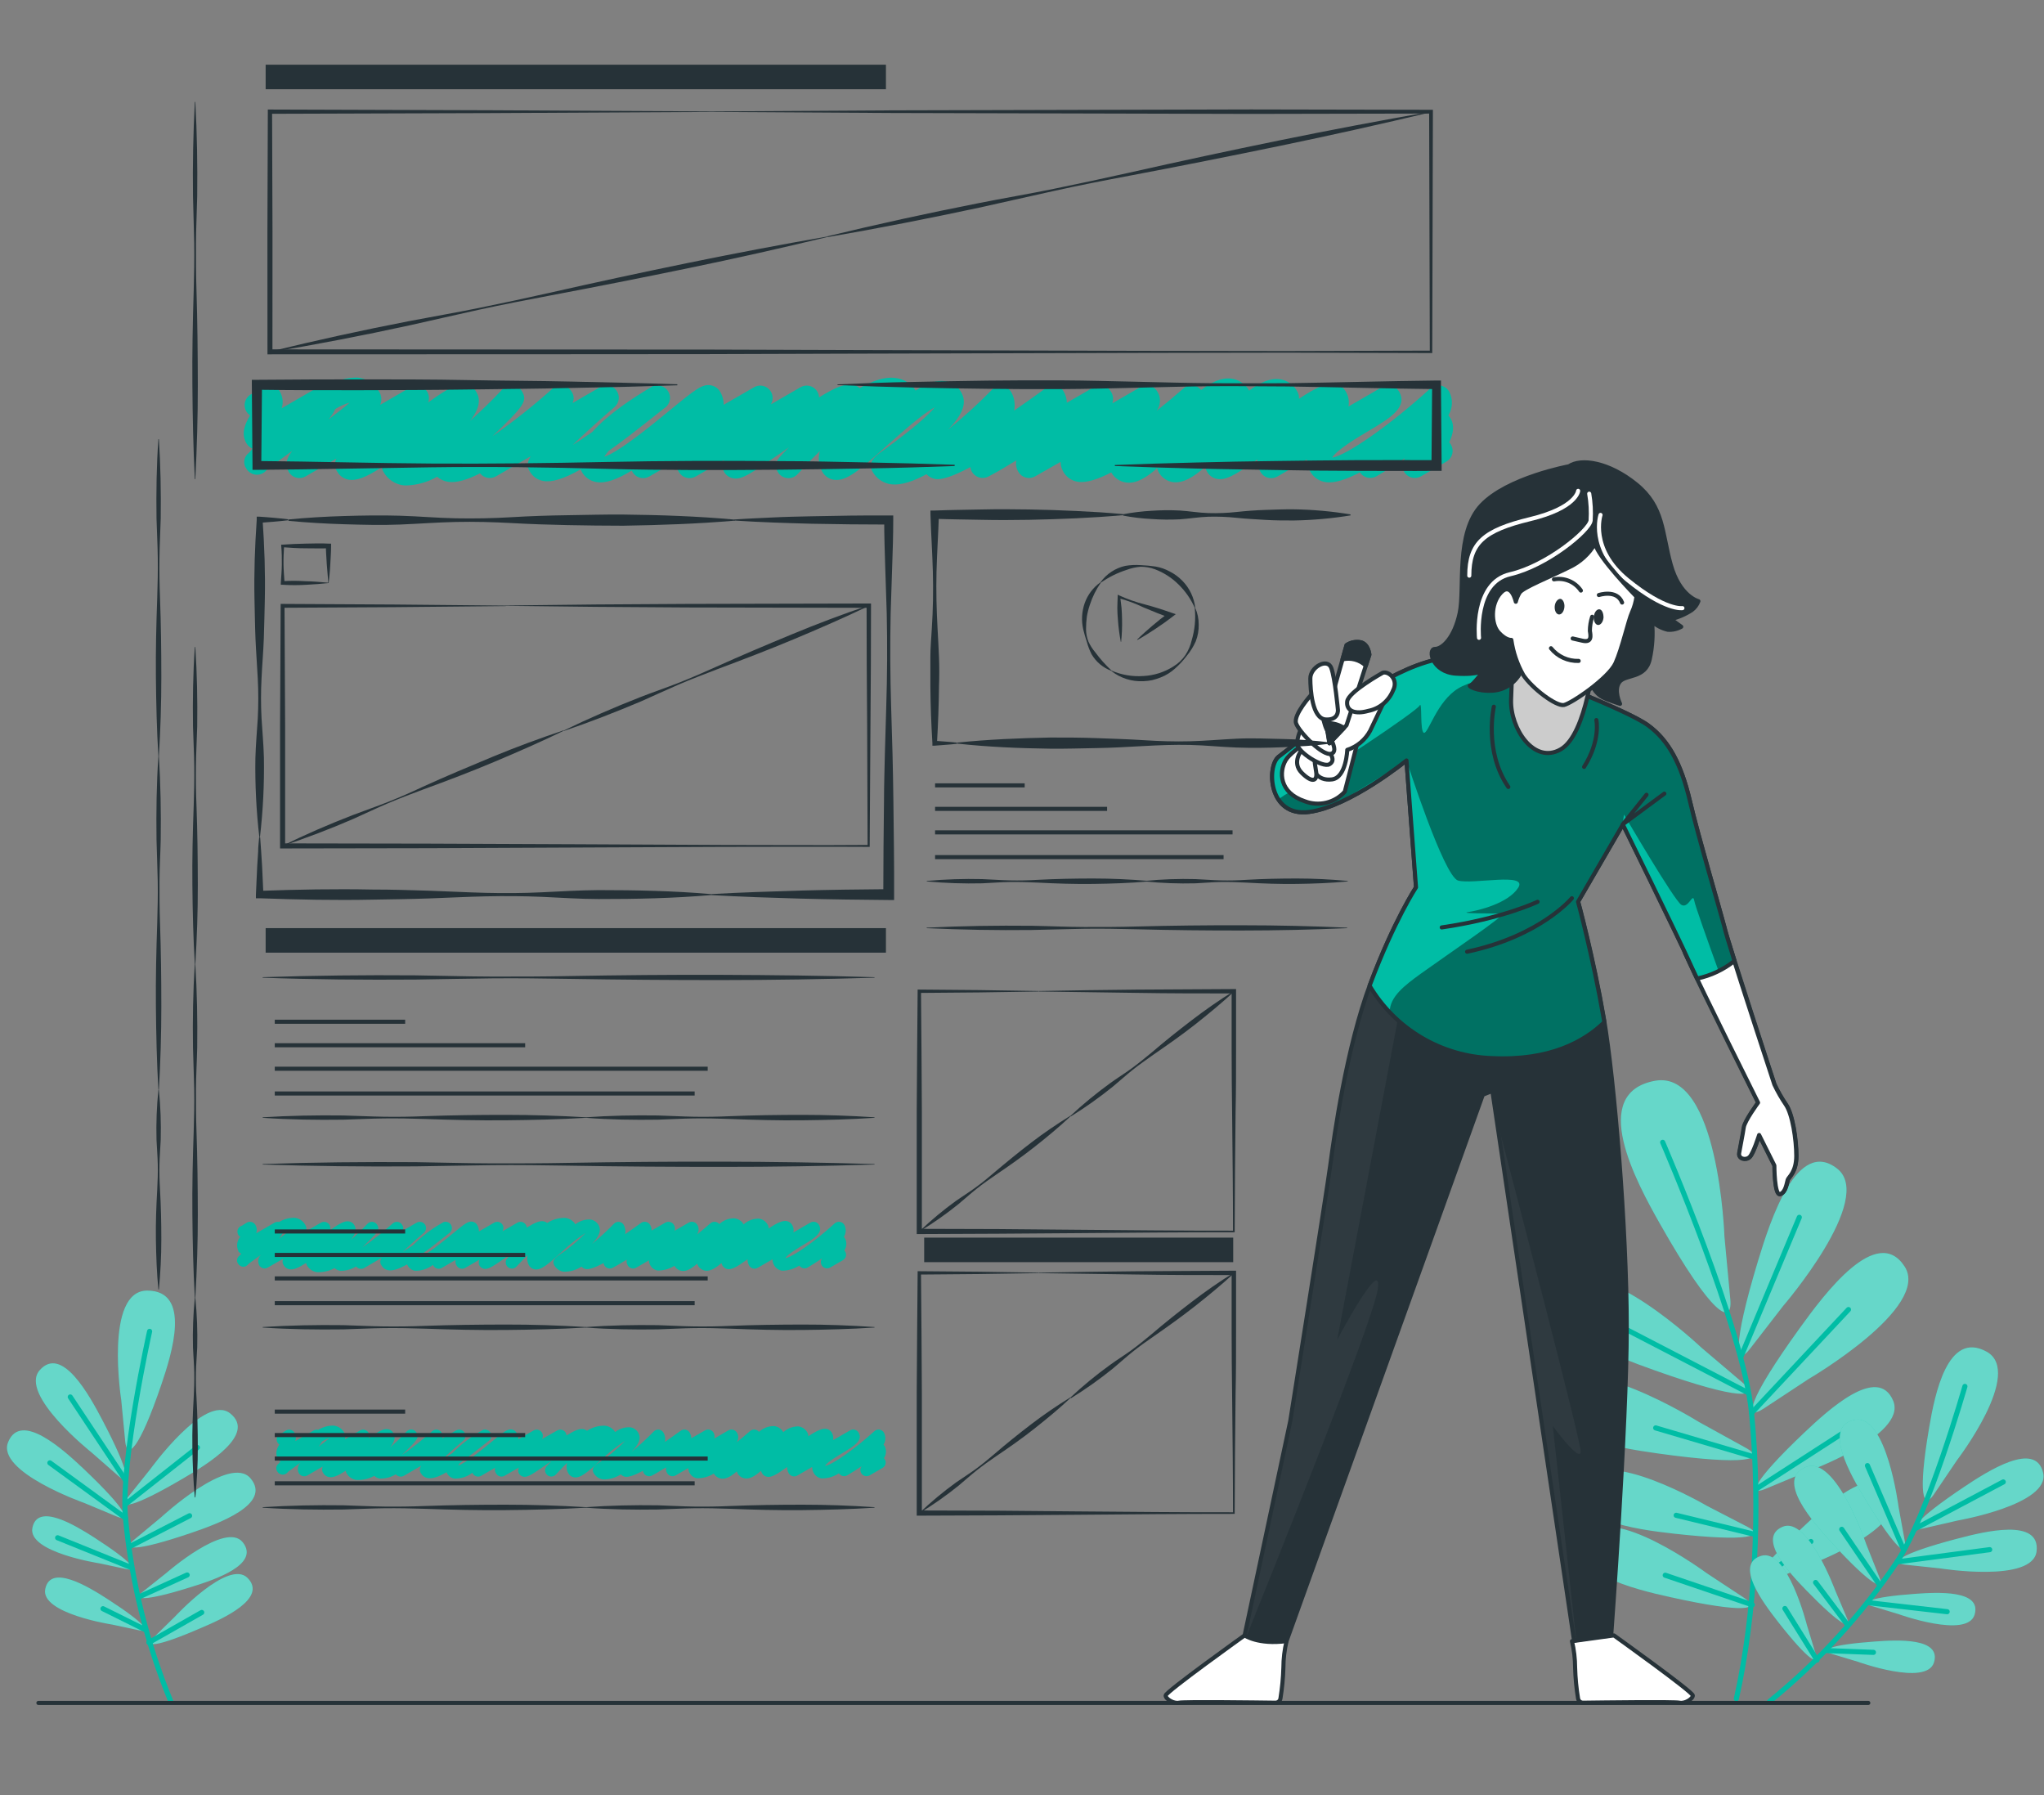 <svg width="500" height="439" viewBox="0 0 500 439" fill="none" xmlns="http://www.w3.org/2000/svg">
<rect x="0" y="0" width="500" height="439" fill="#808080" stroke="none"/>
<path d="M428.081 329.873C424.569 334.391 423.613 329.687 430.042 308.39C433.058 298.462 439.598 278.145 449.403 285.803C458.81 293.175 436.148 319.448 436.148 319.448L428.081 329.873ZM442.44 337.245C442.44 337.245 472.412 319.758 465.896 309.731C459.12 299.293 446.35 316.345 440.256 324.81C427.262 342.855 426.604 347.608 431.432 344.493L442.44 337.245ZM441.199 360.242C441.199 360.242 466.641 351.219 463.116 342.606C459.393 333.646 447.206 344.84 441.323 350.413C428.776 362.327 427.609 365.877 431.73 364.189L441.199 360.242ZM440.777 383.425C440.777 383.425 466.231 374.39 462.707 365.79C458.984 356.829 446.796 368.011 440.914 373.596C428.366 385.51 427.187 389.06 431.308 387.359L440.777 383.425ZM416.179 329.575C416.179 329.575 390.973 305.734 383.179 314.807C375.075 324.239 395.031 331.697 404.861 335.172C425.835 342.619 430.576 341.837 426.232 338.114L416.179 329.575ZM415.521 347.732C415.521 347.732 386.071 329.364 380.238 339.802C374.169 350.661 395.205 354.012 405.531 355.464C427.56 358.542 432.065 356.879 427.063 354.099L415.521 347.732ZM417.594 368.309C417.594 368.309 392.251 353.466 387.535 362.402C382.658 371.734 400.529 374.08 409.291 375.06C427.982 377.158 431.755 375.644 427.46 373.41L417.594 368.309ZM417.482 384.741C417.482 384.741 393.902 367.304 388.255 375.706C382.41 384.468 399.934 388.7 408.547 390.599C426.914 394.669 430.824 393.577 426.79 390.884L417.482 384.741ZM421.826 302.371C421.826 302.371 420.436 261.416 404.799 264.332C388.528 267.36 400.182 288.967 406.114 299.405C418.773 321.744 423.861 324.462 423.266 317.773L421.826 302.371Z" fill="#00BDA5"/>
<path opacity="0.4" d="M428.081 329.873C424.569 334.391 423.613 329.687 430.042 308.39C433.058 298.462 439.598 278.145 449.403 285.803C458.81 293.175 436.148 319.448 436.148 319.448L428.081 329.873ZM442.44 337.245C442.44 337.245 472.412 319.758 465.896 309.731C459.12 299.293 446.35 316.345 440.256 324.81C427.262 342.855 426.604 347.608 431.432 344.493L442.44 337.245ZM441.199 360.242C441.199 360.242 466.641 351.219 463.116 342.606C459.393 333.646 447.206 344.84 441.323 350.413C428.776 362.327 427.609 365.877 431.73 364.189L441.199 360.242ZM440.777 383.425C440.777 383.425 466.231 374.39 462.707 365.79C458.984 356.829 446.796 368.011 440.914 373.596C428.366 385.51 427.187 389.06 431.308 387.359L440.777 383.425ZM416.179 329.575C416.179 329.575 390.973 305.734 383.179 314.807C375.075 324.239 395.031 331.697 404.861 335.172C425.835 342.619 430.576 341.837 426.232 338.114L416.179 329.575ZM415.521 347.732C415.521 347.732 386.071 329.364 380.238 339.802C374.169 350.661 395.205 354.012 405.531 355.464C427.56 358.542 432.065 356.879 427.063 354.099L415.521 347.732ZM417.594 368.309C417.594 368.309 392.251 353.466 387.535 362.402C382.658 371.734 400.529 374.08 409.291 375.06C427.982 377.158 431.755 375.644 427.46 373.41L417.594 368.309ZM417.482 384.741C417.482 384.741 393.902 367.304 388.255 375.706C382.41 384.468 399.934 388.7 408.547 390.599C426.914 394.669 430.824 393.577 426.79 390.884L417.482 384.741ZM421.826 302.371C421.826 302.371 420.436 261.416 404.799 264.332C388.528 267.36 400.182 288.967 406.114 299.405C418.773 321.744 423.861 324.462 423.266 317.773L421.826 302.371Z" fill="white"/>
<path d="M406.722 279.375C406.722 279.375 426.492 324.997 428.465 345.574C430.736 369.216 429.297 395.291 424.742 415.458" stroke="#00BDA5" stroke-width="1.252" stroke-linecap="round" stroke-linejoin="round"/>
<path d="M425.885 331.77L440.145 297.715" stroke="#00BDA5" stroke-width="1.252" stroke-linecap="round" stroke-linejoin="round"/>
<path d="M428.466 345.57L452.17 320.277" stroke="#00BDA5" stroke-width="1.252" stroke-linecap="round" stroke-linejoin="round"/>
<path d="M427.498 340.546L397.414 324.934" stroke="#00BDA5" stroke-width="1.252" stroke-linecap="round" stroke-linejoin="round"/>
<path d="M429.682 364.102L454.553 348.055" stroke="#00BDA5" stroke-width="1.252" stroke-linecap="round" stroke-linejoin="round"/>
<path d="M429.062 356.309L405.01 349.223" stroke="#00BDA5" stroke-width="1.252" stroke-linecap="round" stroke-linejoin="round"/>
<path d="M428.714 375.124L410.023 370.594" stroke="#00BDA5" stroke-width="1.252" stroke-linecap="round" stroke-linejoin="round"/>
<path d="M429.334 387.371L442.986 377.008" stroke="#00BDA5" stroke-width="1.252" stroke-linecap="round" stroke-linejoin="round"/>
<path d="M428.652 392.485L407.343 385.25" stroke="#00BDA5" stroke-width="1.252" stroke-linecap="round" stroke-linejoin="round"/>
<path d="M470.439 373.809C466.715 374.64 468.242 371.835 480.442 363.657C486.163 359.834 497.99 352.214 499.79 360.231C501.515 367.938 478.927 371.86 478.927 371.86L470.439 373.809ZM474.683 383.588C474.683 383.588 497.32 387.212 498.189 379.369C499.095 371.202 485.431 374.553 478.779 376.316C464.593 380.039 462.272 382.26 466.033 382.67L474.683 383.588ZM464.395 394.758C464.395 394.758 481.174 400.802 483.011 394.932C484.885 388.813 473.951 389.409 468.602 389.794C457.209 390.613 455.124 391.941 457.941 392.797L464.395 394.758ZM454.466 406.412C454.466 406.412 471.245 412.468 473.082 406.598C474.968 400.479 464.035 401.063 458.686 401.46C447.293 402.279 445.208 403.607 448.012 404.463L454.466 406.412ZM464.432 368.609C464.432 368.609 461.553 345.872 453.771 347.237C445.679 348.665 452.741 360.827 456.315 366.722C463.923 379.282 466.653 380.895 465.996 377.172L464.432 368.609ZM456.489 377.594C456.489 377.594 449.142 355.888 441.795 358.767C434.15 361.77 443.495 372.295 448.161 377.383C458.09 388.18 461.106 389.223 459.716 385.71L456.489 377.594ZM448.931 388.975C448.931 388.975 442.217 370.78 436.061 373.399C429.669 376.117 437.811 384.792 441.869 388.962C450.557 397.873 453.039 398.68 451.798 395.738L448.931 388.975ZM441.981 397.364C441.981 397.364 437.24 378.562 430.811 380.51C424.159 382.533 431.333 392.028 434.932 396.644C442.601 406.412 445.059 407.491 444.128 404.438L441.981 397.364ZM478.717 357.116C478.717 357.116 495.161 335.633 485.952 330.57C476.371 325.295 473.268 341.206 471.928 349.024C469.061 365.704 470.501 369.254 472.995 365.58L478.717 357.116Z" fill="#00BDA5"/>
<path opacity="0.4" d="M470.439 373.809C466.715 374.64 468.242 371.835 480.442 363.657C486.163 359.834 497.99 352.214 499.79 360.231C501.515 367.938 478.927 371.86 478.927 371.86L470.439 373.809ZM474.683 383.588C474.683 383.588 497.32 387.212 498.189 379.369C499.095 371.202 485.431 374.553 478.779 376.316C464.593 380.039 462.272 382.26 466.033 382.67L474.683 383.588ZM464.395 394.758C464.395 394.758 481.174 400.802 483.011 394.932C484.885 388.813 473.951 389.409 468.602 389.794C457.209 390.613 455.124 391.941 457.941 392.797L464.395 394.758ZM454.466 406.412C454.466 406.412 471.245 412.468 473.082 406.598C474.968 400.479 464.035 401.063 458.686 401.46C447.293 402.279 445.208 403.607 448.012 404.463L454.466 406.412ZM464.432 368.609C464.432 368.609 461.553 345.872 453.771 347.237C445.679 348.665 452.741 360.827 456.315 366.722C463.923 379.282 466.653 380.895 465.996 377.172L464.432 368.609ZM456.489 377.594C456.489 377.594 449.142 355.888 441.795 358.767C434.15 361.77 443.495 372.295 448.161 377.383C458.09 388.18 461.106 389.223 459.716 385.71L456.489 377.594ZM448.931 388.975C448.931 388.975 442.217 370.78 436.061 373.399C429.669 376.117 437.811 384.792 441.869 388.962C450.557 397.873 453.039 398.68 451.798 395.738L448.931 388.975ZM441.981 397.364C441.981 397.364 437.24 378.562 430.811 380.51C424.159 382.533 431.333 392.028 434.932 396.644C442.601 406.412 445.059 407.491 444.128 404.438L441.981 397.364ZM478.717 357.116C478.717 357.116 495.161 335.633 485.952 330.57C476.371 325.295 473.268 341.206 471.928 349.024C469.061 365.704 470.501 369.254 472.995 365.58L478.717 357.116Z" fill="white"/>
<path d="M480.652 339.07C480.652 339.07 471.642 370.643 464.034 381.986C455.404 394.851 444.9 406.355 432.871 416.116" stroke="#00BDA5" stroke-width="1.252" stroke-linecap="round" stroke-linejoin="round"/>
<path d="M468.49 373.855L490.035 362.438" stroke="#00BDA5" stroke-width="1.252" stroke-linecap="round" stroke-linejoin="round"/>
<path d="M464.034 381.987L486.721 378.996" stroke="#00BDA5" stroke-width="1.252" stroke-linecap="round" stroke-linejoin="round"/>
<path d="M465.636 379.006L456.812 358.441" stroke="#00BDA5" stroke-width="1.252" stroke-linecap="round" stroke-linejoin="round"/>
<path d="M456.887 391.949L476.309 394.171" stroke="#00BDA5" stroke-width="1.252" stroke-linecap="round" stroke-linejoin="round"/>
<path d="M459.84 387.709L450.52 374.02" stroke="#00BDA5" stroke-width="1.252" stroke-linecap="round" stroke-linejoin="round"/>
<path d="M451.773 397.175L444.128 387.023" stroke="#00BDA5" stroke-width="1.252" stroke-linecap="round" stroke-linejoin="round"/>
<path d="M446.958 403.691L458.277 404.113" stroke="#00BDA5" stroke-width="1.252" stroke-linecap="round" stroke-linejoin="round"/>
<path d="M444.475 406.012L436.619 393.391" stroke="#00BDA5" stroke-width="1.252" stroke-linecap="round" stroke-linejoin="round"/>
<path d="M29.003 361.01C31.845 363.492 31.882 360.34 25.069 347.358C21.879 341.265 15.14 328.929 9.704 335.109C4.517 341.054 22.475 355.289 22.475 355.289L29.003 361.01ZM20.613 367.575C20.613 367.575 -1.006 359.955 1.997 352.683C5.1 345.075 15.5 354.544 20.502 359.273C31.1 369.338 32.155 372.329 28.618 370.914L20.613 367.575ZM24.337 382.344C24.337 382.344 6.701 379.639 7.93 373.657C9.171 367.389 18.516 373.123 23.033 376.015C32.652 382.22 33.855 384.342 30.964 383.759L24.337 382.344ZM27.476 397.324C27.476 397.324 9.853 394.618 11.069 388.636C12.31 382.369 21.668 388.103 26.173 390.994C35.791 397.2 36.995 399.322 34.116 398.739L27.476 397.324ZM36.747 359.335C36.747 359.335 50.151 340.719 56.319 345.683C62.76 350.796 50.734 358.094 44.789 361.581C32.105 369.027 28.941 369.102 31.299 366.148L36.747 359.335ZM39.403 371.088C39.403 371.088 56.219 355.525 61.295 361.569C66.582 367.861 53.353 372.651 46.837 374.873C32.937 379.601 29.81 379.08 32.701 376.66L39.403 371.088ZM40.644 384.739C40.644 384.739 55.239 371.969 59.384 377.194C63.716 382.642 52.409 386.378 46.849 388.103C34.985 391.826 32.354 391.28 34.861 389.344L40.644 384.739ZM42.742 395.425C42.742 395.425 55.884 381.178 60.576 385.931C65.453 390.895 54.618 395.859 49.27 398.106C37.852 403.07 35.183 402.809 37.467 400.588L42.742 395.425ZM29.661 342.419C29.661 342.419 25.478 315.699 35.978 315.637C46.911 315.637 42.034 331.051 39.49 338.559C34.042 354.581 31.1 357.014 30.641 352.596L29.661 342.419Z" fill="#00BDA5"/>
<path opacity="0.4" d="M29.003 361.01C31.845 363.492 31.882 360.34 25.069 347.358C21.879 341.265 15.14 328.929 9.704 335.109C4.517 341.054 22.475 355.289 22.475 355.289L29.003 361.01ZM20.613 367.575C20.613 367.575 -1.006 359.955 1.997 352.683C5.1 345.075 15.5 354.544 20.502 359.273C31.1 369.338 32.155 372.329 28.618 370.914L20.613 367.575ZM24.337 382.344C24.337 382.344 6.701 379.639 7.93 373.657C9.171 367.389 18.516 373.123 23.033 376.015C32.652 382.22 33.855 384.342 30.964 383.759L24.337 382.344ZM27.476 397.324C27.476 397.324 9.853 394.618 11.069 388.636C12.31 382.369 21.668 388.103 26.173 390.994C35.791 397.2 36.995 399.322 34.116 398.739L27.476 397.324ZM36.747 359.335C36.747 359.335 50.151 340.719 56.319 345.683C62.76 350.796 50.734 358.094 44.789 361.581C32.105 369.027 28.941 369.102 31.299 366.148L36.747 359.335ZM39.403 371.088C39.403 371.088 56.219 355.525 61.295 361.569C66.582 367.861 53.353 372.651 46.837 374.873C32.937 379.601 29.81 379.08 32.701 376.66L39.403 371.088ZM40.644 384.739C40.644 384.739 55.239 371.969 59.384 377.194C63.716 382.642 52.409 386.378 46.849 388.103C34.985 391.826 32.354 391.28 34.861 389.344L40.644 384.739ZM42.742 395.425C42.742 395.425 55.884 381.178 60.576 385.931C65.453 390.895 54.618 395.859 49.27 398.106C37.852 403.07 35.183 402.809 37.467 400.588L42.742 395.425ZM29.661 342.419C29.661 342.419 25.478 315.699 35.978 315.637C46.911 315.637 42.034 331.051 39.49 338.559C34.042 354.581 31.1 357.014 30.641 352.596L29.661 342.419Z" fill="white"/>
<path d="M36.598 325.605C36.598 325.605 29.437 357.65 30.703 371.252C32.135 386.677 35.871 401.799 41.785 416.117" stroke="#00BDA5" stroke-width="1.252" stroke-linecap="round" stroke-linejoin="round"/>
<path d="M30.678 361.981L17.188 341.652" stroke="#00BDA5" stroke-width="1.252" stroke-linecap="round" stroke-linejoin="round"/>
<path d="M30.704 371.251L12.199 357.773" stroke="#00BDA5" stroke-width="1.252" stroke-linecap="round" stroke-linejoin="round"/>
<path d="M30.716 367.862L48.289 354.012" stroke="#00BDA5" stroke-width="1.252" stroke-linecap="round" stroke-linejoin="round"/>
<path d="M32.217 383.412L14.098 376.09" stroke="#00BDA5" stroke-width="1.252" stroke-linecap="round" stroke-linejoin="round"/>
<path d="M31.659 378.274L46.378 370.703" stroke="#00BDA5" stroke-width="1.252" stroke-linecap="round" stroke-linejoin="round"/>
<path d="M34.215 390.45L45.782 385.188" stroke="#00BDA5" stroke-width="1.252" stroke-linecap="round" stroke-linejoin="round"/>
<path d="M35.332 398.468L25.192 393.441" stroke="#00BDA5" stroke-width="1.252" stroke-linecap="round" stroke-linejoin="round"/>
<path d="M36.412 401.707L49.344 394.359" stroke="#00BDA5" stroke-width="1.252" stroke-linecap="round" stroke-linejoin="round"/>
<path d="M304.446 399.969C304.446 399.969 285.135 413.769 285.135 414.663C285.135 415.557 287.22 416.736 288.399 416.438C289.578 416.14 307.424 416.376 311.979 416.438C312.277 416.442 312.566 416.338 312.793 416.147C313.021 415.956 313.173 415.689 313.22 415.395C313.626 412.899 313.867 410.378 313.94 407.85C313.945 405.672 314.203 403.502 314.709 401.384L304.446 399.969Z" fill="white" stroke="#263238" stroke-linecap="round" stroke-linejoin="round"/>
<path d="M394.796 399.969C394.796 399.969 414.094 413.769 414.094 414.663C414.094 415.557 412.022 416.736 410.843 416.438C409.664 416.14 391.817 416.376 387.263 416.438C386.965 416.442 386.676 416.338 386.448 416.147C386.221 415.956 386.069 415.689 386.022 415.395C385.609 412.899 385.369 410.378 385.302 407.85C385.296 405.672 385.038 403.502 384.532 401.384L394.796 399.969Z" fill="white" stroke="#263238" stroke-linecap="round" stroke-linejoin="round"/>
<path d="M375.075 164.999C375.075 164.999 361.56 159.874 354.324 160.804C347.089 161.735 340.809 165.235 335.907 168.027C331.004 170.82 315.863 182.722 312.823 185.042C309.782 187.363 310.254 199.935 320.269 198.57C330.285 197.205 344.048 185.986 344.048 185.986L346.381 217.012C346.381 217.012 341.02 225.166 335.212 240.593C329.403 256.019 326.35 277.887 325.42 284.874C324.489 291.861 315.628 347.511 315.628 347.511L304.458 399.958C304.458 399.958 307.722 402.292 314.709 401.361L350.849 300.834L362.726 267.735L365.059 266.804L385.041 401.224L394.138 399.822C394.138 399.822 397.935 348.864 397.935 324.613C397.935 300.363 394.895 264.012 392.338 249.094C389.781 234.176 386.046 220.475 386.046 220.475L397.004 201.598C397.004 201.598 410.048 228.17 413.138 234.933C416.229 241.697 430.153 269.683 430.153 269.683C430.153 269.683 426.889 274.102 426.654 275.74C426.418 277.378 425.723 280.63 425.487 282.032C425.251 283.434 427.125 283.894 428.056 282.963C428.987 282.032 430.377 277.601 430.377 277.601L434.1 285.048C434.1 285.048 434.1 292.494 435.502 292.047C436.905 291.601 437.128 289.243 437.364 288.548C437.6 287.853 439.461 286.686 439.461 282.715C439.461 278.743 438.531 272.463 436.892 270.13C435.834 268.576 434.9 266.941 434.1 265.24C434.1 265.24 422.93 231.198 421.751 226.544C420.572 221.89 415.447 204.627 413.349 195.765C411.252 186.904 408.224 181.083 403.098 177.36C397.973 173.637 375.075 164.999 375.075 164.999Z" fill="#263238"/>
<g opacity="0.2">
<path opacity="0.2" d="M385.028 401.288L385.587 401.202L379.84 348.754C379.84 348.754 386.666 358.062 386.666 354.959C386.666 352.279 370.408 290.126 366.027 273.434L385.028 401.288Z" fill="white"/>
<path opacity="0.2" d="M325.42 284.817C324.489 291.816 315.628 347.528 315.628 347.528L304.458 399.975C304.6 400.074 304.749 400.161 304.905 400.236C309.72 388.297 335.932 323.128 337.036 315.248C338.277 306.56 327.108 327.658 327.108 327.658L342.608 245.748C344.47 235.819 346.406 216.992 346.406 216.992C346.406 216.992 341.045 225.146 335.237 240.572C329.428 255.999 326.35 277.829 325.42 284.817Z" fill="white"/>
</g>
<path d="M375.075 164.999C375.075 164.999 361.56 159.874 354.324 160.804C347.089 161.735 340.809 165.235 335.907 168.027C331.004 170.82 315.863 182.722 312.823 185.042C309.782 187.363 310.254 199.935 320.269 198.57C330.285 197.205 344.048 185.986 344.048 185.986L346.381 217.012C346.381 217.012 341.02 225.166 335.212 240.593C329.403 256.019 326.35 277.887 325.42 284.874C324.489 291.861 315.628 347.511 315.628 347.511L304.458 399.958C304.458 399.958 307.722 402.292 314.709 401.361L350.849 300.834L362.726 267.735L365.059 266.804L385.041 401.224L394.138 399.822C394.138 399.822 397.935 348.864 397.935 324.613C397.935 300.363 394.895 264.012 392.338 249.094C389.781 234.176 386.046 220.475 386.046 220.475L397.004 201.598C397.004 201.598 410.048 228.17 413.138 234.933C416.229 241.697 430.153 269.683 430.153 269.683C430.153 269.683 426.889 274.102 426.654 275.74C426.418 277.378 425.723 280.63 425.487 282.032C425.251 283.434 427.125 283.894 428.056 282.963C428.987 282.032 430.377 277.601 430.377 277.601L434.1 285.048C434.1 285.048 434.1 292.494 435.502 292.047C436.905 291.601 437.128 289.243 437.364 288.548C437.6 287.853 439.461 286.686 439.461 282.715C439.461 278.743 438.531 272.463 436.892 270.13C435.834 268.576 434.9 266.941 434.1 265.24C434.1 265.24 422.93 231.198 421.751 226.544C420.572 221.89 415.447 204.627 413.349 195.765C411.252 186.904 408.224 181.083 403.098 177.36C397.973 173.637 375.075 164.999 375.075 164.999Z" stroke="#263238" stroke-linecap="round" stroke-linejoin="round"/>
<path d="M425.426 282.019C425.19 283.421 427.064 283.88 427.995 282.95C428.925 282.019 430.315 277.588 430.315 277.588L434.039 285.035C434.039 285.035 434.039 292.481 435.441 292.034C436.843 291.587 437.067 289.229 437.303 288.534C437.538 287.839 439.4 286.673 439.4 282.701C439.4 278.73 438.469 272.45 436.831 270.117C435.773 268.563 434.839 266.928 434.039 265.227C434.039 265.227 426.096 241.076 422.869 230.676L412.171 233.034L413.04 234.92C416.068 241.684 430.055 269.67 430.055 269.67C430.055 269.67 426.791 274.088 426.555 275.727C426.319 277.365 425.661 280.616 425.426 282.019Z" fill="white" stroke="#263238" stroke-linecap="round" stroke-linejoin="round"/>
<path d="M413.35 195.764C411.253 186.915 408.224 181.082 403.099 177.359C397.973 173.636 375.125 164.948 375.125 164.948C375.125 164.948 361.61 159.823 354.374 160.754C347.139 161.684 340.859 165.184 335.957 167.977C331.055 170.769 315.864 182.721 312.823 185.041C309.783 187.362 310.254 199.934 320.27 198.569C330.285 197.204 344.049 185.985 344.049 185.985L346.382 217.011C346.382 217.011 341.02 225.165 335.212 240.592L335.026 241.076C338.113 246.283 342.458 250.631 347.662 253.723C352.866 256.815 358.763 258.552 364.812 258.773C379.121 259.505 387.61 254.703 392.438 250.011C392.438 249.738 392.351 249.465 392.314 249.217C389.745 234.324 386.022 220.536 386.022 220.536L396.98 201.659C396.98 201.659 410.024 228.231 413.114 234.994C413.561 236.012 414.268 237.476 415.137 239.326C418.483 238.625 421.617 237.145 424.284 235.007C423.043 230.973 422.037 227.809 421.802 226.605C420.536 221.876 415.398 204.625 413.35 195.764Z" fill="#00BDA5"/>
<path opacity="0.4" d="M424.246 234.946C423.005 230.913 421.999 227.748 421.764 226.544C420.597 221.878 415.459 204.627 413.362 195.766C411.264 186.905 408.236 181.084 403.11 177.361C397.985 173.638 375.137 164.95 375.137 164.95L374.913 164.863L372.692 165.062C372.692 165.062 361.981 165.198 356.732 168.351C351.482 171.503 349.36 179.52 348.317 179.222C347.275 178.925 347.97 171.155 347.262 172.558C346.555 173.96 323.372 189.424 315.652 193.619C314.634 194.178 313.652 194.799 312.711 195.48C314.101 197.627 316.521 199.08 320.294 198.558C322.362 198.224 324.382 197.645 326.313 196.833C335.001 191.869 344.073 185.974 344.073 185.974C344.073 185.974 353.157 214.307 356.67 215.35C360.182 216.392 373.834 213.253 371.389 217.1C368.944 220.947 361.572 222.71 359.114 223.069C356.657 223.429 366.127 223.417 367.529 223.417C368.931 223.417 353.877 233.581 347.548 238.136C343.564 241.015 340.002 243.758 339.952 247.419C343.144 250.84 346.979 253.598 351.239 255.533C355.498 257.469 360.098 258.546 364.774 258.701C379.083 259.433 387.572 254.63 392.4 249.939C392.4 249.666 392.313 249.392 392.276 249.144C389.707 234.251 385.984 220.463 385.984 220.463L396.88 201.698L397.265 199.216C397.265 199.216 409.539 220.252 411.289 221.295C413.039 222.337 414.094 218.142 414.441 220.252C414.652 221.493 417.892 230.565 420.361 237.379C421.731 236.695 423.032 235.88 424.246 234.946Z" fill="black"/>
<path d="M413.35 195.764C411.253 186.915 408.224 181.082 403.099 177.359C397.973 173.636 375.125 164.948 375.125 164.948C375.125 164.948 361.61 159.823 354.374 160.754C347.139 161.684 340.859 165.184 335.957 167.977C331.055 170.769 315.864 182.721 312.823 185.041C309.783 187.362 310.254 199.934 320.27 198.569C330.285 197.204 344.049 185.985 344.049 185.985L346.382 217.011C346.382 217.011 341.02 225.165 335.212 240.592L335.026 241.076C338.113 246.283 342.458 250.631 347.662 253.723C352.866 256.815 358.763 258.552 364.812 258.773C379.121 259.505 387.61 254.703 392.438 250.011C392.438 249.738 392.351 249.465 392.314 249.217C389.745 234.324 386.022 220.536 386.022 220.536L396.98 201.659C396.98 201.659 410.024 228.231 413.114 234.994C413.561 236.012 414.268 237.476 415.137 239.326C418.483 238.625 421.617 237.145 424.284 235.007C423.043 230.973 422.037 227.809 421.802 226.605C420.536 221.876 415.398 204.625 413.35 195.764Z" stroke="#263238" stroke-linecap="round" stroke-linejoin="round"/>
<path d="M384.507 219.68C384.507 219.68 376.874 228.938 358.879 232.761" stroke="#263238" stroke-linecap="round" stroke-linejoin="round"/>
<path d="M376.118 220.551C376.118 220.551 367.666 224.634 352.674 226.818" stroke="#263238" stroke-linecap="round" stroke-linejoin="round"/>
<path d="M365.42 172.844C365.42 172.844 362.938 183.74 368.969 192.465" stroke="#263238" stroke-linecap="round" stroke-linejoin="round"/>
<path d="M390.501 176.105C390.501 176.105 391.594 181.07 387.498 187.561" stroke="#263238" stroke-linecap="round" stroke-linejoin="round"/>
<path d="M402.763 194.375L396.979 201.598L407.131 194.102" stroke="#263238" stroke-linecap="round" stroke-linejoin="round"/>
<path d="M331.712 182.947L328.957 193.62C327.754 194.956 326.173 195.895 324.424 196.312C322.675 196.729 320.841 196.604 319.164 195.953C312.872 193.856 312.872 188.73 314.498 185.938C316.124 183.145 324.29 178.702 324.29 178.702C324.29 178.702 333.809 175.96 331.712 182.947Z" fill="white" stroke="#263238" stroke-linecap="round" stroke-linejoin="round"/>
<path d="M338.712 171.28L335.162 178.727C333.969 180.947 331.963 182.619 329.565 183.393C329.565 183.393 329.341 190.157 325.842 190.616C322.342 191.075 319.773 188.519 321.175 181.755C321.633 179.227 322.795 176.88 324.527 174.984C326.26 173.087 328.492 171.717 330.967 171.032C333.534 170.521 336.183 170.606 338.712 171.28V171.28Z" fill="white" stroke="#263238" stroke-linecap="round" stroke-linejoin="round"/>
<path d="M370.334 154.141C370.334 154.141 369.862 164.156 369.639 171.156C369.416 178.155 375.224 187.004 381.752 183.281C388.28 179.558 389.968 160.296 389.968 160.296C389.968 160.296 388.28 163.933 380.821 159.055C373.362 154.178 370.334 154.141 370.334 154.141Z" fill="#CCCCCC" stroke="#263238" stroke-linecap="round" stroke-linejoin="round"/>
<path d="M318.433 183.416C318.433 183.416 315.864 186.444 318.433 189.013C321.002 191.582 322.392 191.11 321.92 188.541C321.449 185.972 321.461 184.582 321.92 183.652C322.379 182.721 319.599 181.554 318.433 183.416Z" fill="white" stroke="#263238" stroke-linecap="round" stroke-linejoin="round"/>
<path d="M318.891 177.125C317.998 178.53 317.442 180.123 317.266 181.779C317.266 183.889 323.558 187.848 325.184 186.917C326.809 185.986 325.655 184.348 323.794 182.015C321.932 179.682 320.058 177.125 318.891 177.125Z" fill="white" stroke="#263238" stroke-linecap="round" stroke-linejoin="round"/>
<path d="M320.766 169.902C320.766 169.902 316.335 174.792 317.042 176.89C317.75 178.987 323.57 185.043 325.668 184.336C327.765 183.629 324.737 179.67 324.042 177.113C323.347 174.556 322.156 170.126 320.766 169.902Z" fill="white" stroke="#263238" stroke-linecap="round" stroke-linejoin="round"/>
<path d="M329.391 157.778L324.253 175.96L325.184 181.78L329.391 177.362L334.976 160.111C334.976 160.111 334.752 157.542 332.878 157.083C332.28 156.963 331.664 156.962 331.065 157.081C330.466 157.201 329.897 157.437 329.391 157.778Z" fill="white" stroke="#263238" stroke-linecap="round" stroke-linejoin="round"/>
<path d="M332.879 157.083C332.28 156.963 331.664 156.962 331.065 157.081C330.467 157.201 329.898 157.437 329.391 157.778L328.398 161.265C329.402 161.025 330.449 161.039 331.446 161.305C332.443 161.572 333.358 162.083 334.107 162.792L334.976 160.111C334.976 160.111 334.753 157.542 332.879 157.083Z" fill="#263238" stroke="#263238" stroke-linecap="round" stroke-linejoin="round"/>
<path d="M325.234 181.779L328.783 178.055C327.516 177.183 325.986 176.775 324.452 176.901L325.234 181.779Z" fill="#263238" stroke="#263238" stroke-linecap="round" stroke-linejoin="round"/>
<path d="M338.24 164.539C338.24 164.539 329.85 169.193 329.553 171.526C329.255 173.86 331.427 174.79 334.691 173.86C336.034 173.602 337.291 173.012 338.348 172.145C339.406 171.279 340.23 170.161 340.747 168.895C342.212 166.165 339.643 164.068 338.24 164.539Z" fill="white" stroke="#263238" stroke-linecap="round" stroke-linejoin="round"/>
<path d="M327.282 173.624C327.282 173.624 326.587 165.929 325.656 163.373C324.725 160.816 320.53 163.137 320.53 165.929C320.53 168.722 320.989 175.721 324.253 175.957C327.517 176.193 327.282 173.624 327.282 173.624Z" fill="white" stroke="#263238" stroke-linecap="round" stroke-linejoin="round"/>
<path d="M383.787 114.041C383.787 114.041 368.782 116.796 362.379 123.56C355.975 130.324 358.345 143.889 357.067 149.92C355.788 155.952 352.86 158.707 351.023 158.707C349.186 158.707 350.291 164.379 356.148 164.751C362.006 165.123 363.111 163.833 363.111 163.833C363.111 163.833 360.182 167.68 359.623 167.68C359.065 167.68 361.088 169.144 365.121 168.921C367.06 168.804 368.895 168.004 370.301 166.664C371.707 165.324 372.593 163.53 372.803 161.599C373.176 157.764 370.979 153.184 373.536 149.709C376.092 146.234 387.088 142.201 388.007 141.282C388.925 140.364 394.957 148.605 393.306 153.917C391.655 159.228 388.913 164.342 389.099 166.327C389.263 167.349 389.694 168.309 390.347 169.111C391.001 169.912 391.855 170.528 392.822 170.894C394.659 171.627 396.297 172.135 396.297 172.135C396.297 172.135 394.659 168.834 396.123 166.824C397.588 164.813 402.527 166.091 403.57 161.152C404.234 158.147 404.419 155.056 404.116 151.993C405.203 152.987 406.528 153.684 407.963 154.016C409.112 154.102 410.26 153.848 411.264 153.284L408.683 151.422C410.506 150.993 412.24 150.249 413.808 149.225C414.566 148.674 415.14 147.909 415.459 147.029C415.459 147.029 410.879 145.936 408.683 138.068C406.486 130.2 407.032 123.97 400.268 118.472C393.505 112.974 386.716 112.03 383.787 114.041Z" fill="#263238" stroke="#263238" stroke-linecap="round" stroke-linejoin="round"/>
<path d="M388.752 120.742C389.123 122.91 389.24 125.113 389.099 127.307C388.752 129.79 378.389 138.365 369.403 140.438C360.418 142.511 361.796 155.989 361.796 155.989" stroke="white" stroke-linecap="round" stroke-linejoin="round"/>
<path d="M386.046 120.047C386.046 120.047 385.699 124.204 374.306 126.96C362.913 129.715 359.413 132.842 359.413 140.785" stroke="white" stroke-linecap="round" stroke-linejoin="round"/>
<path d="M391.519 125.93C391.519 125.93 388.752 134.22 398.085 141.828C407.417 149.436 411.55 148.728 411.55 148.728" stroke="white" stroke-linecap="round" stroke-linejoin="round"/>
<path d="M390.204 132.906C388.723 135.476 386.481 137.523 383.787 138.764C379.034 141.135 372.444 143.728 371.712 144.969C371.3 145.653 370.991 146.393 370.793 147.166C370.793 147.166 369.701 142.202 367.132 144.969C364.563 147.737 364.749 152.664 366.586 154.675C368.423 156.685 369.701 156.499 369.701 156.499C370.134 159.523 371.127 162.44 372.63 165.1C374.827 168.401 380.685 172.794 382.559 172.422C384.433 172.05 393.542 165.832 395.193 162.171C396.843 158.51 398.308 151.746 399.214 149.76C399.768 148.538 400.14 147.242 400.318 145.913C400.318 145.913 390.75 136.195 390.204 132.906Z" fill="white" stroke="#263238" stroke-linecap="round" stroke-linejoin="round"/>
<path d="M389.472 150.84C389.108 151.962 388.919 153.135 388.913 154.315C389.099 155.419 389.472 157.244 387.089 156.698L384.706 156.152" stroke="#263238" stroke-linecap="round" stroke-linejoin="round"/>
<path d="M379.394 158.535C380.204 159.543 381.239 160.348 382.415 160.887C383.591 161.425 384.877 161.683 386.17 161.638" stroke="#263238" stroke-linecap="round" stroke-linejoin="round"/>
<path d="M386.716 144.435C386.002 143.387 384.999 142.57 383.829 142.083C382.659 141.596 381.372 141.46 380.126 141.692" stroke="#263238" stroke-linecap="round" stroke-linejoin="round"/>
<path d="M391.109 145.527C391.109 145.527 395.503 144.062 396.793 147.364" stroke="#263238" stroke-linecap="round" stroke-linejoin="round"/>
<path d="M382.683 148.468C382.596 149.522 381.988 150.342 381.33 150.28C380.672 150.217 380.226 149.324 380.313 148.269C380.399 147.214 381.082 146.457 381.665 146.457C382.249 146.457 382.782 147.413 382.683 148.468Z" fill="#263238"/>
<path d="M392.251 151.037C392.164 152.092 391.556 152.898 390.899 152.849C390.241 152.799 389.794 151.881 389.881 150.826C389.968 149.771 390.588 148.964 391.234 149.014C391.879 149.064 392.251 149.97 392.251 151.037Z" fill="#263238"/>
<path d="M99.644 118.717C99.376 118.736 99.106 118.736 98.838 118.717C97.793 118.61 96.79 118.253 95.913 117.676C95.036 117.099 94.311 116.32 93.799 115.404C93.584 115.049 93.453 114.65 93.414 114.237C89.579 116.719 87.209 117.687 85.173 117.29C84.624 117.183 84.103 116.959 83.647 116.633C83.191 116.308 82.81 115.889 82.53 115.404C82.196 114.938 81.996 114.39 81.952 113.819C81.908 113.248 82.022 112.675 82.282 112.164L74.761 116.508C74.418 116.71 74.038 116.841 73.643 116.895C73.249 116.949 72.848 116.923 72.463 116.821C72.079 116.718 71.719 116.54 71.403 116.296C71.088 116.053 70.825 115.75 70.628 115.404C69.66 113.728 70.057 112.09 71.472 110.278C70.467 111.023 69.412 111.805 68.307 112.599C67.203 113.393 66.036 114.237 65.453 114.709L65.118 115.081C64.8 115.44 64.402 115.719 63.956 115.893C63.51 116.068 63.028 116.134 62.551 116.085C62.075 116.037 61.616 115.875 61.214 115.614C60.812 115.353 60.479 115 60.24 114.585C59.821 113.992 59.653 113.259 59.771 112.543C59.89 111.828 60.286 111.188 60.873 110.762L61.804 109.744C61.193 109.502 60.679 109.066 60.34 108.503L60.24 108.342C58.888 105.996 59.992 103.564 61.171 101.591C60.794 101.329 60.477 100.991 60.24 100.598C59.84 99.903 59.731 99.078 59.938 98.303C60.145 97.528 60.651 96.867 61.345 96.465C61.587 96.32 61.851 96.216 62.127 96.155C62.574 95.894 63.368 95.348 64.174 94.839C64.52 94.606 64.91 94.446 65.32 94.369C65.729 94.292 66.151 94.3 66.557 94.392C66.962 94.485 67.343 94.661 67.676 94.909C68.01 95.157 68.288 95.471 68.493 95.832C68.84 96.436 69.055 97.106 69.126 97.799C69.197 98.492 69.121 99.192 68.903 99.853L77.789 94.715C78.458 94.331 79.247 94.216 79.998 94.392C82.24 93.026 84.82 92.317 87.445 92.344C88.547 92.443 89.609 92.811 90.535 93.418C91.462 94.024 92.224 94.849 92.756 95.82C93.057 96.292 93.236 96.833 93.275 97.392C93.314 97.951 93.212 98.511 92.98 99.022L100.426 94.715C100.969 94.412 101.592 94.283 102.211 94.346C102.829 94.409 103.414 94.661 103.884 95.068C104.354 95.474 104.688 96.016 104.84 96.619C104.992 97.222 104.954 97.857 104.733 98.438C109.697 94.827 112.055 93.66 114.078 94.07C114.573 94.167 115.042 94.37 115.453 94.663C115.864 94.956 116.207 95.333 116.461 95.77C117.007 96.725 118.198 98.786 114.996 102.943C117.714 100.461 120.445 97.843 122.889 95.224C123.212 94.877 123.611 94.611 124.055 94.447C124.499 94.283 124.976 94.226 125.446 94.281C125.916 94.33 126.367 94.491 126.762 94.75C127.157 95.009 127.485 95.359 127.717 95.77C129.058 98.091 128.164 99.294 120.482 106.679C125.612 103.091 130.523 99.2 135.188 95.025C135.522 94.727 135.918 94.506 136.347 94.379C136.776 94.253 137.228 94.223 137.671 94.293C138.115 94.362 138.538 94.531 138.907 94.787C139.277 95.043 139.584 95.379 139.805 95.77C140.094 96.172 140.269 96.645 140.313 97.138C140.356 97.632 140.267 98.128 140.053 98.575L146.83 94.665C147.481 94.284 148.251 94.16 148.989 94.319C149.727 94.478 150.378 94.908 150.814 95.523C151.251 96.139 151.441 96.896 151.346 97.645C151.252 98.393 150.88 99.079 150.305 99.568C146.817 102.559 143.032 105.984 140.078 108.826C141.406 108.007 142.995 106.964 144.894 105.636C148.617 101.404 154.735 97.371 159.278 94.678C159.584 94.463 159.935 94.32 160.305 94.259C160.675 94.199 161.053 94.223 161.412 94.33C162.015 94.439 162.571 94.728 163.005 95.16C163.44 95.592 163.733 96.146 163.845 96.748C163.956 97.35 163.882 97.973 163.632 98.532C163.381 99.091 162.966 99.56 162.442 99.878L161.052 100.982C156.361 104.706 152.365 107.846 148.89 110.278C148.484 110.726 148.122 111.212 147.81 111.73C151.533 110.489 159.911 103.589 163.721 100.449C170.236 95.1 171.85 93.846 173.922 94.243C174.386 94.327 174.825 94.51 175.211 94.78C175.597 95.05 175.919 95.4 176.156 95.807C176.742 96.766 177.043 97.873 177.025 98.997L184.471 94.703C185.054 94.369 185.73 94.239 186.394 94.332C187.059 94.425 187.673 94.735 188.142 95.215C188.611 95.695 188.907 96.317 188.983 96.984C189.06 97.65 188.914 98.323 188.567 98.897L195.827 94.703C196.277 94.445 196.785 94.307 197.304 94.302C197.822 94.297 198.333 94.425 198.787 94.674C199.242 94.924 199.625 95.285 199.9 95.725C200.175 96.164 200.332 96.667 200.357 97.185C204.688 94.516 206.91 93.747 208.709 94.144C209.293 94.269 209.838 94.533 210.298 94.914C213.388 93.164 216.379 92.109 218.886 92.431C219.915 92.521 220.909 92.846 221.792 93.382C222.674 93.918 223.421 94.65 223.974 95.522C226.754 93.734 229.113 92.891 231.272 93.238C232.076 93.366 232.84 93.674 233.506 94.141C234.173 94.608 234.724 95.22 235.119 95.931C236.547 98.413 235.703 101.156 231.917 105.078C235.679 102.034 239.264 98.777 242.653 95.323C242.97 94.994 243.359 94.743 243.79 94.591C244.221 94.438 244.681 94.387 245.135 94.442C245.596 94.499 246.038 94.661 246.425 94.918C246.813 95.174 247.136 95.517 247.369 95.919C248.149 97.283 248.397 98.888 248.064 100.424C250.645 98.649 253.251 96.8 255.721 95C256.061 94.711 256.462 94.501 256.893 94.385C257.324 94.269 257.776 94.25 258.216 94.33C258.63 94.416 259.021 94.589 259.363 94.837C259.705 95.085 259.991 95.403 260.201 95.77C260.686 96.6 260.951 97.539 260.971 98.5L267.623 94.665C268.319 94.266 269.144 94.159 269.919 94.368C270.301 94.468 270.659 94.644 270.973 94.885C271.286 95.125 271.548 95.426 271.743 95.77C272.017 96.189 272.192 96.665 272.255 97.162C272.317 97.659 272.265 98.163 272.103 98.637L278.979 94.665C279.674 94.268 280.498 94.161 281.272 94.368C282.046 94.575 282.707 95.079 283.111 95.77C283.559 96.483 283.78 97.315 283.747 98.157C283.714 98.998 283.427 99.81 282.925 100.486C285.097 98.761 287.306 96.912 289.478 95.013C289.783 94.742 290.14 94.536 290.527 94.407C290.914 94.279 291.324 94.23 291.73 94.265C292.136 94.3 292.532 94.417 292.891 94.61C293.251 94.802 293.568 95.066 293.822 95.385C296.378 93.437 298.786 92.32 301.157 92.593C302.07 92.703 302.945 93.026 303.711 93.537C304.476 94.048 305.111 94.732 305.562 95.534C308.181 93.573 310.638 92.456 313.009 92.742C313.923 92.861 314.794 93.199 315.55 93.726C316.306 94.253 316.924 94.954 317.353 95.77C317.663 96.303 317.801 96.918 317.75 97.532C322.093 94.653 324.687 93.536 326.723 93.958C327.241 94.066 327.731 94.283 328.159 94.596C328.587 94.908 328.944 95.309 329.205 95.77C329.865 96.864 330.099 98.163 329.863 99.419L338.116 94.653C338.459 94.455 338.837 94.326 339.23 94.275C339.623 94.223 340.022 94.249 340.405 94.352C340.787 94.454 341.146 94.631 341.46 94.872C341.774 95.114 342.038 95.414 342.236 95.757C344.47 99.63 339.965 102.298 334.79 105.388C332.307 106.84 326.871 110.092 325.879 111.929C329.49 111.333 340.151 103.874 349.844 95.038C350.174 94.734 350.569 94.508 350.999 94.377C351.428 94.246 351.882 94.213 352.326 94.281C352.773 94.351 353.198 94.521 353.572 94.776C353.945 95.031 354.257 95.367 354.485 95.757C354.962 96.665 355.195 97.68 355.163 98.705C355.13 99.729 354.833 100.728 354.299 101.603C354.534 101.867 354.741 102.154 354.92 102.459C355.747 103.973 355.606 105.88 354.498 108.181C354.667 108.351 354.813 108.543 354.932 108.751C355.132 109.095 355.262 109.475 355.315 109.869C355.368 110.263 355.342 110.663 355.239 111.048C355.137 111.432 354.959 111.792 354.717 112.107C354.475 112.422 354.172 112.686 353.828 112.884L347.622 116.483C347.016 116.84 346.304 116.974 345.609 116.862C344.915 116.749 344.282 116.397 343.819 115.867C343.357 115.337 343.094 114.662 343.077 113.958C343.06 113.255 343.289 112.568 343.725 112.015C341.305 113.716 338.835 115.242 336.701 116.483C336.07 116.849 335.329 116.975 334.613 116.838C333.898 116.701 333.255 116.311 332.804 115.739L332.655 115.528C329.403 117.24 326.45 118.246 324.278 117.911C323.51 117.804 322.777 117.525 322.132 117.095C321.488 116.665 320.948 116.096 320.554 115.428C319.993 114.508 319.688 113.454 319.673 112.375L312.463 116.545C312.12 116.743 311.741 116.872 311.348 116.924C310.955 116.975 310.556 116.949 310.174 116.847C309.791 116.744 309.432 116.567 309.118 116.326C308.804 116.085 308.54 115.784 308.342 115.441C307.795 114.518 307.519 113.46 307.548 112.388C301.802 116.483 299.655 117.526 297.62 117.104C297.139 117.006 296.685 116.807 296.287 116.52C295.889 116.234 295.556 115.866 295.311 115.441C295.082 115.053 294.906 114.635 294.79 114.2C291.749 116.856 289.366 118.184 286.996 117.923C286.245 117.822 285.528 117.544 284.905 117.113C284.281 116.681 283.769 116.108 283.409 115.441C283.241 115.148 283.124 114.829 283.062 114.498C280.232 116.98 277.874 118.295 275.553 118.022C274.782 117.929 274.043 117.656 273.396 117.224C272.749 116.793 272.213 116.216 271.83 115.54C268.616 117.203 265.736 118.159 263.664 117.824C262.935 117.719 262.238 117.45 261.628 117.037C261.018 116.624 260.509 116.078 260.139 115.441C259.689 114.69 259.445 113.834 259.432 112.959L253.226 116.496C252.884 116.695 252.505 116.825 252.112 116.878C251.719 116.931 251.319 116.905 250.936 116.802C250.553 116.699 250.194 116.522 249.88 116.28C249.566 116.038 249.303 115.736 249.106 115.391C248.598 114.56 248.421 113.567 248.61 112.611L247.307 113.368C244.824 114.932 242.69 116.074 241.771 116.558C241.067 116.924 240.247 116.999 239.488 116.767C238.73 116.535 238.092 116.014 237.713 115.317C237.531 114.982 237.413 114.615 237.366 114.237C233.154 116.496 230.258 117.46 228.678 117.129C227.893 116.973 227.18 116.568 226.643 115.974C223.478 117.7 220.437 118.717 218.092 118.457C217.137 118.35 216.221 118.018 215.419 117.49C214.616 116.962 213.95 116.251 213.475 115.416C212.085 113.021 214.133 111.544 215.771 110.365C223.751 104.606 227.201 101.38 228.678 99.617C225.526 101.268 219.991 106.282 217.012 108.938C210.335 114.944 207.009 117.824 203.956 117.327C203.378 117.242 202.826 117.025 202.345 116.694C201.863 116.362 201.463 115.925 201.176 115.416C200.73 114.653 200.444 113.807 200.337 112.93C200.231 112.053 200.305 111.163 200.556 110.315C199.836 111.023 199.116 111.742 198.408 112.462L195.095 115.974C194.552 116.564 193.797 116.913 192.996 116.946C192.196 116.978 191.415 116.691 190.826 116.148C190.236 115.605 189.887 114.85 189.854 114.05C189.822 113.249 190.109 112.468 190.652 111.879C191.136 111.345 191.893 110.477 192.973 109.397L192.662 109.62C183.168 116.272 181.307 117.414 179.234 116.955C178.797 116.862 178.384 116.679 178.022 116.415C177.661 116.152 177.359 115.816 177.137 115.428C176.895 114.982 176.769 114.483 176.769 113.976C176.769 113.469 176.895 112.97 177.137 112.524L170.187 116.533C169.844 116.733 169.465 116.863 169.072 116.915C168.679 116.968 168.279 116.942 167.896 116.839C167.513 116.737 167.154 116.559 166.84 116.317C166.526 116.075 166.263 115.773 166.066 115.428C165.785 115.029 165.595 114.574 165.51 114.094C165.424 113.613 165.444 113.12 165.57 112.648L158.831 116.533C158.488 116.733 158.109 116.863 157.716 116.915C157.323 116.968 156.924 116.942 156.54 116.839C156.157 116.737 155.798 116.559 155.484 116.317C155.17 116.075 154.907 115.773 154.71 115.428C154.636 115.319 154.574 115.203 154.524 115.081C151.037 117.228 148.133 118.308 145.837 117.886C145.103 117.762 144.406 117.474 143.798 117.045C143.19 116.615 142.686 116.054 142.325 115.404C142.213 115.207 142.113 115.004 142.027 114.795C137.869 117.154 134.953 118.01 132.868 117.625C132.203 117.51 131.571 117.252 131.016 116.868C130.461 116.484 129.996 115.985 129.653 115.404C129.132 114.485 128.636 113.616 129.777 111.618L121.313 116.508C120.683 116.868 119.946 116.99 119.233 116.854C118.521 116.717 117.881 116.331 117.429 115.764C114.388 117.302 111.658 118.159 109.647 117.836C108.639 117.7 107.693 117.268 106.929 116.595C104.704 117.872 102.207 118.599 99.644 118.717V118.717ZM81.996 100.101C81.567 101 81.015 101.835 80.358 102.583V102.583C81.947 101.342 84.081 99.754 85.546 98.463C84.292 98.829 83.094 99.364 81.984 100.052L81.996 100.101ZM65.13 97.073C65.255 97.211 65.368 97.361 65.465 97.52C65.371 97.339 65.259 97.169 65.13 97.011V97.073Z" fill="#00BDA5"/>
<path d="M77.976 311.133H77.566C77.05 311.069 76.556 310.884 76.124 310.593C75.693 310.301 75.337 309.912 75.084 309.457C74.978 309.279 74.91 309.08 74.885 308.874C72.962 310.115 71.746 310.611 70.74 310.413C70.465 310.359 70.204 310.247 69.975 310.085C69.746 309.922 69.554 309.712 69.412 309.47C69.242 309.235 69.14 308.957 69.118 308.668C69.096 308.379 69.155 308.089 69.288 307.831L65.491 310.016C65.319 310.118 65.128 310.185 64.93 310.213C64.732 310.241 64.53 310.228 64.336 310.177C63.95 310.069 63.621 309.815 63.418 309.47C63.191 309.052 63.109 308.57 63.186 308.101C63.262 307.631 63.492 307.2 63.84 306.876L62.239 308.055C61.705 308.44 61.097 308.874 60.812 309.11L60.638 309.296C60.485 309.471 60.293 309.608 60.078 309.697C59.862 309.785 59.629 309.822 59.397 309.805C59.157 309.778 58.927 309.696 58.724 309.564C58.522 309.433 58.352 309.256 58.23 309.048C58.125 308.9 58.05 308.734 58.009 308.557C57.968 308.38 57.963 308.198 57.993 308.019C58.023 307.84 58.087 307.669 58.184 307.516C58.28 307.362 58.405 307.229 58.553 307.124L59.012 306.615C58.706 306.482 58.45 306.256 58.28 305.97V305.883C58.038 305.328 57.954 304.716 58.037 304.116C58.12 303.516 58.367 302.951 58.752 302.482C58.556 302.359 58.393 302.188 58.28 301.986C58.078 301.635 58.023 301.219 58.127 300.828C58.232 300.437 58.488 300.103 58.839 299.901C58.96 299.832 59.089 299.777 59.223 299.74C59.447 299.616 59.881 299.343 60.266 299.082C60.444 298.957 60.647 298.872 60.862 298.834C61.076 298.795 61.296 298.804 61.507 298.858C61.71 298.907 61.901 298.996 62.07 299.119C62.238 299.243 62.38 299.399 62.487 299.578C62.663 299.884 62.772 300.224 62.806 300.575C62.84 300.926 62.799 301.28 62.686 301.614L67.166 299.02C67.506 298.831 67.903 298.774 68.283 298.858C69.403 298.173 70.693 297.816 72.006 297.828C72.563 297.874 73.1 298.058 73.568 298.364C74.036 298.669 74.421 299.087 74.687 299.578C74.84 299.816 74.931 300.089 74.95 300.371C74.97 300.653 74.918 300.935 74.799 301.192L78.522 299.02C78.856 298.829 79.251 298.771 79.626 298.859C80.001 298.946 80.329 299.172 80.545 299.491C80.687 299.698 80.774 299.938 80.798 300.187C80.822 300.437 80.782 300.689 80.681 300.919C83.163 299.107 84.404 298.511 85.397 298.722C85.654 298.765 85.899 298.864 86.113 299.012C86.328 299.16 86.507 299.353 86.638 299.578C86.924 300.062 87.52 301.092 85.906 303.19C87.284 301.949 88.649 300.621 89.89 299.305C90.046 299.135 90.239 299.003 90.454 298.919C90.67 298.836 90.901 298.802 91.131 298.821C91.369 298.85 91.597 298.933 91.797 299.064C91.997 299.196 92.164 299.372 92.285 299.578C92.956 300.745 92.496 301.353 88.636 305.076C91.23 303.264 93.716 301.304 96.083 299.206C96.248 299.054 96.446 298.942 96.661 298.878C96.876 298.813 97.103 298.798 97.324 298.834C97.546 298.871 97.757 298.957 97.942 299.085C98.126 299.214 98.28 299.383 98.391 299.578C98.536 299.782 98.624 300.02 98.646 300.269C98.668 300.518 98.623 300.768 98.516 300.993L101.928 299.02C102.258 298.831 102.646 298.772 103.017 298.852C103.388 298.932 103.716 299.147 103.939 299.454C104.159 299.764 104.254 300.146 104.206 300.523C104.158 300.9 103.969 301.245 103.678 301.49C101.928 303.004 100.017 304.716 98.528 306.156C99.198 305.746 99.992 305.213 101.01 304.543C103.154 302.379 105.589 300.524 108.245 299.032C108.394 298.924 108.564 298.85 108.744 298.816C108.925 298.782 109.11 298.788 109.288 298.834C109.592 298.889 109.873 299.036 110.092 299.254C110.311 299.473 110.458 299.752 110.515 300.056C110.571 300.361 110.534 300.675 110.408 300.957C110.282 301.24 110.073 301.477 109.809 301.639C109.685 301.725 109.449 301.924 109.114 302.197C106.744 304.096 104.721 305.647 102.983 306.876C102.78 307.104 102.598 307.349 102.437 307.608C104.286 306.988 108.531 303.5 110.455 301.924C113.731 299.231 114.55 298.598 115.593 298.784C115.827 298.827 116.049 298.92 116.244 299.057C116.439 299.195 116.602 299.372 116.722 299.578C117.012 300.062 117.162 300.616 117.156 301.179L120.88 299.02C121.216 298.823 121.615 298.764 121.994 298.854C122.373 298.944 122.703 299.177 122.915 299.504C123.067 299.748 123.147 300.029 123.147 300.317C123.147 300.604 123.067 300.886 122.915 301.13L126.576 299.02C126.897 298.831 127.277 298.769 127.642 298.844C128.006 298.92 128.33 299.129 128.549 299.429C128.731 299.66 128.835 299.943 128.847 300.236C131.031 298.883 132.148 298.499 133.067 298.71C133.359 298.771 133.632 298.903 133.861 299.094C135.152 298.266 136.658 297.834 138.192 297.853C138.71 297.9 139.21 298.066 139.653 298.337C140.096 298.608 140.471 298.978 140.749 299.417C141.803 298.582 143.131 298.17 144.472 298.263C144.878 298.328 145.263 298.484 145.6 298.718C145.938 298.952 146.218 299.259 146.421 299.616C147.128 300.857 146.706 302.247 144.807 304.232C146.697 302.678 148.499 301.021 150.206 299.268C150.365 299.104 150.56 298.979 150.775 298.901C150.99 298.824 151.22 298.796 151.447 298.821C151.68 298.85 151.903 298.933 152.099 299.062C152.295 299.191 152.458 299.363 152.576 299.566C152.97 300.254 153.094 301.063 152.924 301.837C154.227 300.944 155.543 300.013 156.784 299.107C156.958 298.973 157.159 298.88 157.374 298.832C157.588 298.785 157.81 298.786 158.025 298.834C158.233 298.88 158.43 298.97 158.603 299.096C158.776 299.221 158.921 299.382 159.03 299.566C159.274 299.985 159.406 300.459 159.415 300.944L162.766 299.007C163.117 298.808 163.532 298.755 163.922 298.86C164.312 298.964 164.646 299.218 164.851 299.566C164.986 299.778 165.071 300.017 165.101 300.266C165.131 300.515 165.105 300.768 165.024 301.006L168.487 299.007C168.837 298.805 169.254 298.75 169.645 298.855C170.036 298.96 170.369 299.215 170.572 299.566C170.798 299.924 170.91 300.343 170.892 300.767C170.875 301.19 170.728 301.598 170.473 301.936C171.565 301.068 172.682 300.149 173.774 299.181C173.942 299.035 174.141 298.927 174.355 298.865C174.569 298.803 174.794 298.788 175.015 298.821C175.385 298.884 175.719 299.078 175.958 299.367C176.968 298.431 178.305 297.927 179.681 297.965C180.142 298.02 180.582 298.182 180.968 298.438C181.354 298.695 181.674 299.039 181.903 299.442C182.921 298.52 184.252 298.018 185.626 298.039C186.086 298.1 186.524 298.27 186.905 298.536C187.285 298.802 187.595 299.155 187.81 299.566C187.968 299.836 188.037 300.148 188.009 300.459C190.193 298.995 191.509 298.437 192.526 298.648C192.785 298.708 193.028 298.821 193.242 298.979C193.455 299.136 193.634 299.336 193.768 299.566C194.099 300.117 194.214 300.772 194.09 301.403L198.248 299.007C198.42 298.905 198.61 298.838 198.809 298.81C199.007 298.783 199.209 298.795 199.402 298.846C199.795 298.955 200.129 299.213 200.333 299.566C201.45 301.502 199.179 302.855 196.61 304.406C195.368 305.138 192.613 306.777 192.117 307.707C193.941 307.409 199.303 303.649 204.192 299.194C204.362 299.041 204.563 298.928 204.781 298.864C204.999 298.799 205.229 298.784 205.454 298.819C205.679 298.855 205.893 298.941 206.081 299.07C206.268 299.199 206.425 299.369 206.538 299.566C206.778 300.021 206.895 300.53 206.877 301.044C206.86 301.557 206.709 302.057 206.439 302.495C206.556 302.634 206.66 302.783 206.749 302.942C206.966 303.399 207.06 303.904 207.023 304.409C206.986 304.914 206.819 305.4 206.538 305.821C206.626 305.905 206.701 306.001 206.761 306.106C206.964 306.457 207.019 306.873 206.914 307.264C206.809 307.655 206.554 307.989 206.203 308.191L203.063 310.003C202.757 310.176 202.4 310.238 202.053 310.178C201.707 310.118 201.391 309.94 201.161 309.674C200.93 309.409 200.798 309.071 200.788 308.72C200.777 308.368 200.888 308.024 201.102 307.745C199.861 308.601 198.62 309.37 197.565 310.003C197.247 310.188 196.873 310.251 196.512 310.18C196.151 310.11 195.829 309.91 195.604 309.619C195.569 309.592 195.54 309.558 195.517 309.519C194.265 310.331 192.803 310.762 191.31 310.76C190.921 310.71 190.547 310.572 190.219 310.357C189.89 310.142 189.614 309.856 189.411 309.519C189.126 309.056 188.972 308.524 188.965 307.98L185.328 310.078C185.156 310.178 184.965 310.243 184.767 310.268C184.569 310.294 184.368 310.281 184.176 310.229C183.983 310.177 183.803 310.088 183.645 309.966C183.487 309.844 183.355 309.692 183.256 309.519C182.976 309.061 182.838 308.53 182.859 307.993C179.967 310.053 178.887 310.574 177.894 310.363C177.652 310.312 177.422 310.21 177.222 310.065C177.021 309.92 176.852 309.734 176.728 309.519C176.62 309.326 176.533 309.122 176.467 308.911C174.94 310.239 173.737 310.909 172.545 310.76C172.168 310.706 171.809 310.566 171.495 310.351C171.18 310.136 170.92 309.851 170.733 309.519C170.646 309.374 170.587 309.214 170.56 309.048C169.132 310.289 167.941 310.959 166.836 310.822C166.451 310.776 166.081 310.639 165.758 310.424C165.434 310.208 165.166 309.919 164.975 309.581C163.746 310.354 162.318 310.751 160.867 310.723C160.496 310.664 160.144 310.521 159.837 310.306C159.53 310.091 159.275 309.81 159.092 309.482C158.861 309.109 158.736 308.68 158.732 308.241L155.642 310.028C155.47 310.13 155.279 310.197 155.081 310.224C154.883 310.252 154.681 310.24 154.488 310.189C154.096 310.085 153.762 309.831 153.557 309.482C153.304 309.061 153.215 308.562 153.309 308.08L152.651 308.452C151.41 309.246 150.33 309.817 149.871 310.065C149.518 310.252 149.106 310.293 148.723 310.179C148.34 310.065 148.017 309.806 147.823 309.457C147.723 309.291 147.664 309.104 147.649 308.911C145.527 310.041 144.063 310.525 143.268 310.363C142.871 310.286 142.509 310.081 142.238 309.78C140.956 310.608 139.458 311.04 137.932 311.021C137.45 310.964 136.988 310.795 136.583 310.528C136.178 310.261 135.841 309.903 135.599 309.482C134.904 308.241 135.934 307.534 136.753 306.938C139.112 305.372 141.296 303.558 143.268 301.527C141.166 302.904 139.197 304.475 137.386 306.218C134.022 309.246 132.347 310.698 130.808 310.45C130.517 310.404 130.24 310.293 129.997 310.125C129.754 309.958 129.552 309.738 129.406 309.482C129.184 309.097 129.042 308.671 128.988 308.229C128.935 307.788 128.971 307.34 129.095 306.913C128.735 307.273 128.363 307.633 128.016 307.993L126.34 309.767C126.067 310.064 125.687 310.239 125.285 310.256C124.882 310.272 124.489 310.128 124.193 309.854C123.897 309.581 123.721 309.202 123.705 308.799C123.689 308.396 123.833 308.004 124.106 307.707C124.355 307.434 124.752 306.987 125.273 306.466L125.124 306.578C120.333 309.929 119.403 310.512 118.36 310.301C118.14 310.251 117.932 310.157 117.748 310.025C117.565 309.893 117.41 309.725 117.293 309.532C117.171 309.307 117.107 309.055 117.107 308.799C117.107 308.544 117.171 308.292 117.293 308.067L113.793 310.09C113.442 310.293 113.026 310.347 112.635 310.243C112.244 310.138 111.91 309.882 111.708 309.532C111.569 309.329 111.475 309.099 111.432 308.857C111.39 308.615 111.399 308.367 111.46 308.129L108.072 310.09C107.899 310.192 107.709 310.258 107.511 310.285C107.313 310.312 107.111 310.299 106.918 310.247C106.725 310.195 106.544 310.105 106.386 309.982C106.229 309.859 106.097 309.706 105.999 309.532C105.961 309.477 105.928 309.418 105.9 309.358C104.641 310.328 103.083 310.829 101.494 310.773C101.126 310.712 100.776 310.568 100.471 310.354C100.166 310.139 99.913 309.858 99.732 309.532C99.672 309.438 99.622 309.338 99.583 309.234C97.485 310.413 96.008 310.847 94.966 310.649C94.63 310.597 94.31 310.469 94.031 310.276C93.751 310.082 93.519 309.828 93.353 309.532C93.14 309.261 93.025 308.927 93.025 308.582C93.025 308.238 93.14 307.904 93.353 307.633L89.083 310.115C88.767 310.301 88.394 310.366 88.033 310.298C87.672 310.229 87.349 310.032 87.122 309.743C85.943 310.461 84.581 310.823 83.201 310.785C82.692 310.707 82.218 310.483 81.835 310.14C80.652 310.787 79.325 311.129 77.976 311.133ZM69.077 301.725C68.863 302.175 68.587 302.592 68.258 302.966V302.966C69.052 302.358 70.107 301.552 70.877 300.894C70.244 301.093 69.639 301.372 69.077 301.725V301.725ZM60.588 300.261C60.649 300.33 60.703 300.405 60.75 300.484C60.705 300.384 60.651 300.289 60.588 300.199V300.261Z" fill="#00BDA5"/>
<path d="M87.656 361.957C87.519 361.97 87.382 361.97 87.246 361.957C86.73 361.896 86.236 361.714 85.805 361.425C85.373 361.135 85.016 360.748 84.764 360.294C84.658 360.115 84.59 359.916 84.565 359.71C82.642 360.951 81.425 361.448 80.42 361.237C80.144 361.186 79.882 361.075 79.652 360.912C79.423 360.749 79.232 360.538 79.092 360.294C78.92 360.06 78.817 359.782 78.796 359.492C78.774 359.203 78.834 358.913 78.968 358.655L75.171 360.852C74.998 360.952 74.807 361.017 74.609 361.043C74.412 361.069 74.211 361.056 74.018 361.004C73.826 360.952 73.645 360.862 73.487 360.74C73.329 360.619 73.197 360.467 73.098 360.294C72.872 359.877 72.791 359.398 72.867 358.931C72.944 358.463 73.173 358.035 73.52 357.712L71.919 358.879L70.492 359.934L70.318 360.132C70.156 360.315 69.954 360.456 69.727 360.544C69.5 360.633 69.256 360.667 69.013 360.642C68.771 360.618 68.538 360.537 68.333 360.405C68.129 360.273 67.958 360.095 67.836 359.884C67.622 359.584 67.537 359.212 67.597 358.849C67.657 358.486 67.859 358.162 68.159 357.948L68.618 357.439C68.309 357.311 68.052 357.084 67.885 356.794V356.719C67.642 356.164 67.557 355.553 67.64 354.952C67.724 354.352 67.972 353.787 68.357 353.319C68.166 353.184 68.005 353.011 67.885 352.81C67.784 352.638 67.718 352.447 67.691 352.249C67.664 352.051 67.677 351.849 67.729 351.656C67.781 351.463 67.871 351.283 67.994 351.125C68.117 350.967 68.27 350.835 68.444 350.737C68.566 350.661 68.7 350.606 68.841 350.576C69.064 350.452 69.486 350.167 69.871 349.918C70.043 349.798 70.238 349.715 70.444 349.675C70.65 349.634 70.863 349.638 71.067 349.684C71.272 349.731 71.465 349.82 71.633 349.946C71.801 350.072 71.941 350.232 72.043 350.415C72.219 350.718 72.329 351.055 72.365 351.404C72.402 351.752 72.364 352.105 72.254 352.438L76.722 349.856C77.058 349.657 77.46 349.599 77.839 349.695C78.958 349.007 80.248 348.645 81.562 348.652C82.116 348.705 82.648 348.891 83.113 349.196C83.578 349.501 83.962 349.915 84.23 350.402C84.384 350.64 84.474 350.913 84.494 351.195C84.513 351.477 84.461 351.759 84.342 352.016L88.065 349.856C88.34 349.695 88.659 349.625 88.976 349.655C89.293 349.685 89.592 349.815 89.831 350.025C90.071 350.235 90.237 350.516 90.308 350.826C90.379 351.137 90.349 351.462 90.225 351.755C92.707 349.931 93.948 349.347 94.941 349.558C95.198 349.596 95.444 349.691 95.659 349.837C95.874 349.983 96.053 350.177 96.182 350.402C96.467 350.886 97.063 351.929 95.45 354.014C96.827 352.773 98.192 351.457 99.433 350.129C99.595 349.946 99.799 349.804 100.027 349.715C100.256 349.627 100.502 349.595 100.745 349.621C100.989 349.648 101.222 349.733 101.426 349.869C101.629 350.005 101.797 350.188 101.916 350.402C102.586 351.581 102.139 352.177 98.267 355.9C100.863 354.092 103.349 352.132 105.713 350.03C105.88 349.878 106.079 349.765 106.296 349.7C106.512 349.636 106.74 349.621 106.963 349.656C107.186 349.692 107.399 349.778 107.584 349.907C107.769 350.036 107.923 350.205 108.034 350.402C108.179 350.606 108.267 350.844 108.288 351.093C108.31 351.342 108.265 351.592 108.158 351.817L111.571 349.844C111.902 349.657 112.291 349.599 112.662 349.681C113.033 349.764 113.361 349.981 113.582 350.291C113.799 350.602 113.892 350.982 113.844 351.359C113.796 351.735 113.61 352.08 113.321 352.326C111.571 353.828 109.598 355.553 108.171 356.98C108.841 356.57 109.647 356.049 110.653 355.379C112.793 353.207 115.229 351.348 117.888 349.856V349.856C118.037 349.75 118.208 349.679 118.389 349.646C118.569 349.614 118.754 349.622 118.931 349.67C119.236 349.722 119.517 349.867 119.738 350.084C119.958 350.301 120.107 350.58 120.164 350.885C120.221 351.189 120.183 351.503 120.056 351.785C119.928 352.068 119.718 352.304 119.452 352.462L118.757 353.021C116.386 354.92 114.363 356.471 112.626 357.7C112.423 357.928 112.24 358.173 112.08 358.432C113.929 357.824 118.174 354.337 120.097 352.748C123.374 350.055 124.193 349.422 125.235 349.62C125.468 349.664 125.689 349.756 125.884 349.89C126.078 350.025 126.242 350.2 126.365 350.402C126.657 350.885 126.807 351.439 126.799 352.003L130.522 349.844C130.815 349.679 131.154 349.616 131.487 349.664C131.819 349.712 132.127 349.868 132.362 350.109C132.596 350.349 132.745 350.66 132.785 350.994C132.825 351.327 132.754 351.665 132.582 351.954L136.306 349.844C136.627 349.658 137.006 349.597 137.37 349.673C137.734 349.748 138.058 349.955 138.279 350.253C138.458 350.486 138.562 350.767 138.577 351.06C140.761 349.72 141.878 349.335 142.796 349.534C143.089 349.595 143.361 349.727 143.591 349.918C144.879 349.083 146.387 348.651 147.922 348.677C148.439 348.722 148.938 348.885 149.381 349.154C149.825 349.423 150.2 349.791 150.479 350.229C151.535 349.399 152.861 348.988 154.202 349.074C154.609 349.14 154.995 349.297 155.333 349.534C155.67 349.77 155.95 350.08 156.15 350.44C156.858 351.681 156.436 353.071 154.537 355.044C156.43 353.494 158.232 351.836 159.936 350.08C160.096 349.918 160.291 349.794 160.506 349.717C160.72 349.639 160.95 349.611 161.177 349.633C161.411 349.662 161.635 349.746 161.831 349.877C162.027 350.009 162.19 350.184 162.306 350.39C162.7 351.073 162.824 351.879 162.653 352.649C163.895 351.755 165.272 350.824 166.513 349.918C166.685 349.792 166.882 349.704 167.091 349.66C167.299 349.615 167.515 349.615 167.723 349.66C167.932 349.704 168.129 349.792 168.301 349.918C168.473 350.044 168.617 350.205 168.722 350.39C168.966 350.804 169.098 351.275 169.107 351.755L172.458 349.831C172.63 349.73 172.821 349.663 173.019 349.635C173.217 349.608 173.419 349.619 173.612 349.67C174.003 349.774 174.338 350.028 174.543 350.378C174.678 350.591 174.764 350.833 174.794 351.084C174.824 351.335 174.798 351.59 174.717 351.83L178.179 349.819C178.531 349.623 178.946 349.572 179.335 349.676C179.724 349.78 180.057 350.032 180.264 350.378C180.488 350.738 180.6 351.158 180.585 351.582C180.569 352.007 180.427 352.417 180.177 352.76C181.27 351.892 182.374 350.961 183.466 350.005C183.621 349.869 183.801 349.766 183.997 349.701C184.192 349.636 184.399 349.612 184.604 349.629C184.81 349.647 185.009 349.706 185.191 349.802C185.373 349.899 185.533 350.031 185.663 350.191C186.673 349.254 188.008 348.746 189.386 348.777C189.847 348.834 190.288 348.999 190.673 349.258C191.059 349.516 191.379 349.862 191.608 350.266C192.623 349.337 193.955 348.831 195.331 348.851C195.79 348.915 196.227 349.086 196.607 349.351C196.986 349.617 197.298 349.968 197.515 350.378C197.67 350.649 197.739 350.96 197.714 351.271C199.91 349.819 201.213 349.261 202.231 349.472C202.49 349.528 202.734 349.637 202.947 349.793C203.161 349.949 203.34 350.148 203.472 350.378C203.802 350.929 203.916 351.583 203.795 352.214L207.953 349.819C208.125 349.719 208.316 349.654 208.515 349.628C208.713 349.603 208.914 349.617 209.107 349.67C209.301 349.721 209.483 349.81 209.642 349.931C209.802 350.053 209.936 350.204 210.037 350.378C211.154 352.326 208.883 353.666 206.314 355.23C205.073 355.962 202.318 357.601 201.822 358.519C203.646 358.221 209.007 354.461 213.897 350.018C214.064 349.867 214.261 349.754 214.475 349.688C214.69 349.621 214.916 349.603 215.138 349.633C215.364 349.67 215.578 349.755 215.767 349.884C215.956 350.013 216.114 350.181 216.23 350.378C216.471 350.834 216.589 351.346 216.571 351.861C216.554 352.377 216.402 352.88 216.131 353.319C216.251 353.451 216.355 353.597 216.441 353.753C216.658 354.21 216.752 354.716 216.715 355.221C216.678 355.725 216.511 356.212 216.23 356.633C216.318 356.721 216.394 356.821 216.454 356.93C216.554 357.103 216.619 357.294 216.645 357.491C216.671 357.689 216.657 357.89 216.605 358.083C216.553 358.275 216.464 358.456 216.342 358.614C216.22 358.772 216.068 358.904 215.895 359.003L212.755 360.815C212.451 360.999 212.091 361.069 211.74 361.014C211.388 360.959 211.067 360.782 210.833 360.514C210.599 360.246 210.467 359.904 210.46 359.548C210.453 359.193 210.571 358.846 210.795 358.569C209.553 359.425 208.312 360.194 207.258 360.815C206.941 361.001 206.568 361.066 206.207 360.998C205.846 360.929 205.523 360.732 205.297 360.443L205.21 360.331C203.962 361.154 202.497 361.586 201.003 361.572C200.613 361.522 200.239 361.385 199.91 361.17C199.581 360.955 199.305 360.668 199.104 360.331C198.819 359.863 198.665 359.327 198.657 358.78L195.021 360.877C194.849 360.977 194.659 361.043 194.461 361.07C194.264 361.097 194.064 361.084 193.871 361.034C193.679 360.983 193.498 360.895 193.34 360.774C193.181 360.654 193.048 360.503 192.948 360.331C192.676 359.865 192.538 359.332 192.551 358.792C189.659 360.852 188.579 361.373 187.587 361.162C187.344 361.115 187.114 361.017 186.913 360.873C186.712 360.73 186.543 360.545 186.42 360.331C186.312 360.133 186.225 359.926 186.159 359.71C184.633 361.051 183.429 361.721 182.238 361.572C181.861 361.518 181.501 361.378 181.187 361.163C180.873 360.948 180.612 360.663 180.426 360.331C180.337 360.182 180.278 360.018 180.252 359.847C178.825 361.088 177.633 361.771 176.467 361.622C176.081 361.575 175.711 361.438 175.388 361.223C175.065 361.007 174.796 360.719 174.605 360.381C173.378 361.158 171.95 361.559 170.497 361.535C170.127 361.475 169.775 361.333 169.467 361.118C169.16 360.903 168.905 360.621 168.722 360.294C168.491 359.921 168.366 359.491 168.362 359.053L165.272 360.84C164.921 361.039 164.505 361.092 164.115 360.987C163.725 360.883 163.392 360.629 163.187 360.281C162.933 359.861 162.844 359.361 162.939 358.879L162.281 359.251C161.04 360.045 159.96 360.629 159.501 360.865C159.148 361.051 158.736 361.092 158.353 360.978C157.97 360.865 157.647 360.605 157.453 360.256C157.36 360.087 157.301 359.902 157.28 359.71C155.157 360.84 153.693 361.336 152.899 361.162C152.501 361.085 152.139 360.88 151.869 360.579C150.589 361.413 149.089 361.845 147.562 361.82C147.079 361.766 146.616 361.598 146.211 361.331C145.805 361.063 145.469 360.704 145.229 360.281C144.534 359.04 145.564 358.333 146.383 357.799C148.751 356.246 150.937 354.431 152.899 352.388C150.796 353.766 148.827 355.336 147.016 357.079C143.653 360.107 141.977 361.56 140.438 361.311C140.147 361.266 139.869 361.155 139.626 360.988C139.384 360.82 139.182 360.6 139.036 360.343C138.814 359.958 138.672 359.532 138.619 359.09C138.565 358.649 138.602 358.201 138.726 357.774L137.646 358.854L135.971 360.629C135.697 360.925 135.318 361.101 134.915 361.117C134.512 361.133 134.12 360.989 133.823 360.716C133.527 360.442 133.352 360.063 133.335 359.66C133.319 359.257 133.463 358.865 133.737 358.569C133.985 358.296 134.382 357.861 134.903 357.328L134.754 357.427C129.964 360.778 129.033 361.361 127.99 361.15C127.77 361.101 127.562 361.006 127.38 360.871C127.198 360.737 127.047 360.565 126.936 360.368C126.81 360.147 126.745 359.896 126.745 359.642C126.745 359.388 126.81 359.138 126.936 358.916L123.436 360.927C123.085 361.129 122.669 361.184 122.278 361.079C121.887 360.974 121.553 360.719 121.351 360.368C121.21 360.166 121.116 359.936 121.075 359.693C121.035 359.451 121.048 359.202 121.115 358.966L117.714 360.927C117.542 361.028 117.351 361.094 117.153 361.121C116.955 361.148 116.754 361.135 116.561 361.083C116.368 361.031 116.187 360.941 116.029 360.818C115.871 360.696 115.74 360.542 115.642 360.368C115.601 360.315 115.568 360.256 115.542 360.194C114.284 361.166 112.726 361.667 111.137 361.609C110.769 361.548 110.419 361.405 110.114 361.19C109.809 360.975 109.556 360.694 109.374 360.368C109.315 360.27 109.265 360.166 109.225 360.058C107.128 361.299 105.651 361.684 104.609 361.485C104.274 361.428 103.957 361.298 103.678 361.106C103.399 360.913 103.166 360.661 102.995 360.368C102.791 360.088 102.686 359.748 102.697 359.402C102.708 359.055 102.835 358.723 103.057 358.457L98.788 360.939C98.47 361.118 98.099 361.178 97.74 361.11C97.381 361.042 97.058 360.85 96.827 360.567C95.648 361.285 94.286 361.647 92.905 361.609C92.396 361.527 91.922 361.299 91.54 360.951C90.35 361.607 89.014 361.953 87.656 361.957V361.957ZM78.757 352.562C78.537 353.008 78.262 353.425 77.938 353.803V353.803C78.745 353.182 79.8 352.376 80.557 351.73C79.92 351.918 79.313 352.198 78.757 352.562V352.562ZM70.268 350.998C70.329 351.072 70.383 351.151 70.43 351.234C70.382 351.159 70.328 351.089 70.268 351.023V350.998Z" fill="#00BDA5"/>
<path d="M204.85 94.007C210.956 93.734 217.062 93.523 223.168 93.411C229.274 93.3 235.38 93.151 241.486 93.089C247.592 93.027 253.698 92.989 259.804 93.027C265.91 93.064 272.016 93.225 278.122 93.362C284.228 93.498 290.334 93.672 296.44 93.722C302.547 93.771 308.653 93.722 314.759 93.722C326.971 93.548 339.183 93.2 351.383 93.064H352.487V94.193L352.649 113.914V115.155H351.407C344.855 115.217 338.302 115.155 331.736 115.155C325.171 115.155 318.618 115.068 312.066 114.944C305.513 114.82 298.947 114.758 292.382 114.584C285.817 114.41 279.277 114.236 272.711 113.976V113.728C279.281 113.471 285.838 113.268 292.382 113.119C298.947 112.933 305.5 112.834 312.066 112.747C318.631 112.66 325.184 112.573 331.736 112.536C338.289 112.499 344.855 112.536 351.407 112.536L350.166 113.777L350.328 94.057L351.432 95.161C339.233 95.037 327.02 94.69 314.808 94.516C308.702 94.516 302.596 94.392 296.49 94.454C290.384 94.516 284.278 94.677 278.172 94.826C272.066 94.975 265.96 95.124 259.854 95.161C253.748 95.198 247.642 95.161 241.536 95.087C235.43 95.012 229.323 94.925 223.217 94.776C217.111 94.628 211.005 94.441 204.899 94.181L204.85 94.007Z" fill="#263238"/>
<path d="M233.506 113.976C226.395 114.237 219.283 114.448 212.16 114.56C205.036 114.671 197.937 114.82 190.826 114.87C176.603 114.994 162.38 115.031 148.158 114.659C133.935 114.287 119.712 114.088 105.49 114.287C91.267 114.485 77.044 114.796 62.822 114.907H61.767V113.852L61.605 94.132V92.891H62.846C71.41 92.829 79.986 92.766 88.549 92.779C97.112 92.791 105.701 92.779 114.264 92.953C122.827 93.126 131.403 93.126 139.979 93.325C148.555 93.524 157.118 93.685 165.694 93.983V94.231C157.114 94.512 148.542 94.727 139.979 94.876C131.403 95.087 122.84 95.137 114.264 95.261C105.688 95.385 97.125 95.41 88.549 95.435C79.973 95.46 71.41 95.435 62.846 95.323L64.088 94.082L63.914 113.803L62.871 112.748C77.094 112.859 91.317 113.281 105.539 113.368C119.762 113.455 133.985 113.281 148.207 112.984C162.43 112.686 176.653 112.661 190.875 112.773C197.987 112.773 205.098 112.959 212.209 113.095C219.321 113.232 226.444 113.418 233.556 113.679L233.506 113.976Z" fill="#263238"/>
<path d="M63.442 204.786C62.693 198.349 62.369 191.869 62.474 185.389C62.561 182.149 62.859 178.91 63.057 175.683C63.225 172.45 63.225 169.211 63.057 165.978C62.896 162.739 62.635 159.512 62.499 156.273C62.362 153.034 62.337 149.807 62.251 146.568C62.114 140.102 62.35 133.636 62.797 127.17V126.363H63.492C64.658 126.463 65.825 126.512 66.991 126.636C68.158 126.76 69.325 126.847 70.479 126.996V127.244C69.325 127.393 68.158 127.48 66.991 127.592C65.825 127.704 64.658 127.766 63.492 127.865L64.236 127.12C64.683 133.586 64.919 140.052 64.782 146.518C64.695 149.757 64.658 152.984 64.534 156.223C64.41 159.463 64.124 162.689 63.976 165.929C63.808 169.161 63.808 172.401 63.976 175.634C64.174 178.86 64.472 182.1 64.559 185.339C64.664 191.819 64.34 198.299 63.591 204.737L63.442 204.786Z" fill="#263238"/>
<path d="M174.059 218.895C164.85 219.689 155.642 219.888 146.433 219.875C141.828 219.875 137.224 219.54 132.62 219.342C128.015 219.143 123.411 219.118 118.819 219.217C114.227 219.317 109.61 219.565 105.006 219.726C100.402 219.888 95.797 219.95 91.193 220.024C81.984 220.21 72.775 220.024 63.567 219.689H62.599V218.795L62.921 211.808L63.145 208.308C63.145 207.142 63.294 205.975 63.393 204.809H63.641C63.74 205.975 63.815 207.142 63.889 208.308L64.113 211.808L64.435 218.795L63.517 217.877C72.726 217.542 81.934 217.368 91.143 217.554C95.748 217.554 100.352 217.691 104.956 217.84C109.561 217.989 114.165 218.249 118.769 218.361C123.374 218.473 127.966 218.448 132.57 218.225C137.174 218.001 141.779 217.728 146.383 217.691C155.592 217.691 164.801 217.877 174.009 218.671L174.059 218.895Z" fill="#263238"/>
<path d="M179.656 127.047C182.796 126.824 185.948 126.712 189.101 126.55C192.253 126.389 195.393 126.34 198.533 126.265C204.825 126.129 211.117 126.029 217.422 126.066H218.502V127.171C218.502 130.981 218.378 134.804 218.241 138.614L217.869 150.069C217.712 157.697 217.753 165.33 217.993 172.966L218.328 184.422C218.402 188.244 218.514 192.054 218.539 195.877C218.626 203.509 218.75 211.142 218.713 218.774V220.115H217.397C210.162 220.053 202.939 219.966 195.716 219.767L184.869 219.42C181.257 219.283 177.646 219.122 174.034 218.911V218.663C177.646 218.464 181.257 218.29 184.869 218.166L195.716 217.806C202.939 217.608 210.162 217.521 217.397 217.459L216.069 218.787C216.069 211.154 216.156 203.522 216.243 195.889C216.243 192.067 216.379 188.256 216.454 184.434L216.789 172.979C217.037 165.342 217.079 157.71 216.913 150.081L216.541 138.626C216.417 134.816 216.293 130.994 216.293 127.183L217.397 128.288C211.093 128.288 204.8 128.214 198.508 128.089C195.368 128.003 192.216 127.916 189.076 127.792C185.936 127.667 182.771 127.519 179.631 127.308L179.656 127.047Z" fill="#263238"/>
<path d="M70.554 127.046C75.108 126.599 79.651 126.339 84.206 126.202C88.76 126.066 93.302 125.991 97.857 126.128C102.412 126.264 106.954 126.674 111.509 126.761C116.064 126.848 120.594 126.761 125.161 126.488C129.728 126.215 134.245 126.066 138.812 126.004C143.38 125.942 147.91 125.805 152.464 125.842C161.561 125.942 170.646 126.252 179.768 127.083V127.332C170.671 128.113 161.586 128.424 152.464 128.573C147.922 128.573 143.38 128.511 138.812 128.424C134.245 128.337 129.728 128.175 125.161 127.927C120.594 127.679 116.064 127.555 111.509 127.654C106.954 127.754 102.412 128.101 97.857 128.287C93.302 128.473 88.773 128.349 84.206 128.213C79.638 128.076 75.121 127.816 70.554 127.381V127.046Z" fill="#263238"/>
<path d="M80.396 142.597C78.695 142.771 76.859 142.932 74.947 143.019C73.021 143.137 71.09 143.137 69.164 143.019H68.692V142.61C68.779 141.095 68.928 139.581 68.941 138.067C68.953 136.553 68.941 135.039 68.792 133.525V133.202H69.152C71.013 133.078 72.875 132.979 74.749 132.954C76.623 132.929 78.472 132.842 80.334 132.954H80.991V133.575C80.991 135.163 80.855 136.752 80.78 138.291C80.706 139.83 80.532 141.207 80.396 142.597ZM80.309 142.51L79.924 137.831C79.85 136.342 79.725 134.903 79.713 133.463L80.346 134.096C78.484 134.158 76.623 134.096 74.761 134.096C72.9 134.096 71.038 133.972 69.164 133.835L69.499 133.5C69.4 135.014 69.325 136.528 69.35 138.042C69.375 139.557 69.511 141.071 69.611 142.585L69.164 142.138C70.962 142.02 72.765 142.02 74.563 142.138C76.387 142.175 78.261 142.324 80.309 142.51Z" fill="#263238"/>
<path d="M123.709 148.082L145.911 147.833L168.114 147.697L212.519 147.598H213.066V148.144C213.066 157.932 213.02 167.724 212.929 177.52L212.743 206.884V207.119H212.519C200.58 207.045 188.629 207.119 176.677 207.119L140.835 207.281L105.006 207.442L69.164 207.504H68.506V206.846V177.483L68.655 148.106V147.697H69.126L96.43 147.846L123.733 148.106V148.231L96.43 148.491L69.126 148.64L69.598 148.169L69.747 177.545V206.908L69.102 206.263L104.944 206.325L140.773 206.474L176.615 206.648C188.567 206.648 200.518 206.747 212.457 206.648L212.234 206.871L212.122 177.483C212.031 167.686 211.986 157.894 211.986 148.106L212.519 148.653L168.114 148.566L145.911 148.417L123.709 148.169V148.082Z" fill="#263238"/>
<path d="M137.981 178.626C144.038 175.685 150.194 173.029 156.436 170.572C159.576 169.331 162.753 168.276 165.881 167.047C169.008 165.818 172.086 164.466 175.139 163.1C181.27 160.333 187.475 157.714 193.681 155.145C199.886 152.576 206.178 150.181 212.532 148.059V148.183C206.476 151.087 200.32 153.768 194.127 156.361C187.934 158.955 181.717 161.326 175.387 163.696C172.235 164.937 169.107 166.079 166.017 167.419C162.927 168.76 159.886 170.162 156.821 171.527C150.616 174.146 144.41 176.578 138.019 178.738L137.981 178.626Z" fill="#263238"/>
<path d="M69.139 206.833C74.712 204.09 80.408 201.62 86.179 199.386C89.083 198.282 92.012 197.276 94.867 196.147C97.721 195.018 100.588 193.764 103.418 192.424C109.065 189.855 114.773 187.46 120.507 185.077C126.241 182.694 132.062 180.572 137.944 178.586V178.698C132.359 181.416 126.675 183.898 120.966 186.305C115.257 188.713 109.449 190.922 103.591 193.057C100.675 194.137 97.783 195.241 94.904 196.457C92.025 197.674 89.257 199.014 86.415 200.28C80.719 202.762 74.935 204.946 69.04 206.907L69.139 206.833Z" fill="#263238"/>
<path d="M174.109 27.25L218.092 26.989L262.076 26.877L306.072 26.766L350.055 26.852H350.514V27.312L350.353 86.052V86.349H350.055L314.548 86.25L279.054 86.312L208.052 86.498L172.545 86.61L137.038 86.635L66.037 86.66H65.428V86.052L65.416 56.688L65.515 27.312V26.791H66.037L120.073 26.964L174.109 27.25V27.374L120.073 27.659L66.037 27.833L66.558 27.312L66.657 56.688L66.645 86.052L66.037 85.443L137.038 85.481L172.545 85.493L208.052 85.605L279.054 85.803L314.548 85.853L350.055 85.754L349.757 86.052L349.596 27.312L350.055 27.771L306.072 27.858L262.076 27.746L218.092 27.634L174.109 27.374V27.25Z" fill="#263238"/>
<path d="M202.43 57.781C214.642 54.827 226.912 52.138 239.24 49.714C245.445 48.473 251.65 47.443 257.744 46.189C263.838 44.936 270.043 43.62 276.174 42.243C288.436 39.479 300.718 36.84 313.021 34.325C325.324 31.809 337.669 29.472 350.055 27.312V27.437C337.834 30.357 325.573 33.092 313.27 35.64C300.966 38.188 288.643 40.633 276.298 42.975C270.093 44.141 263.962 45.333 257.819 46.698C251.675 48.063 245.569 49.453 239.438 50.806C227.152 53.437 214.828 55.857 202.442 57.992L202.43 57.781Z" fill="#263238"/>
<path d="M66.023 85.992C77.309 83.237 88.644 80.755 100.029 78.546C105.738 77.453 111.459 76.473 117.143 75.319C122.827 74.165 128.511 72.948 134.171 71.67C145.489 69.105 156.837 66.656 168.213 64.323C179.59 61.99 190.995 59.826 202.429 57.832V57.956C191.136 60.687 179.805 63.227 168.436 65.576C157.068 67.926 145.684 70.177 134.282 72.328C128.573 73.407 122.877 74.5 117.205 75.741C111.533 76.982 105.887 78.31 100.215 79.563C88.871 82.045 77.478 84.23 66.023 86.166V85.992Z" fill="#263238"/>
<path d="M254.207 242.366C262.15 242.23 270.081 242.093 278.024 242.031C285.966 241.969 293.897 241.944 301.827 241.895H302.361V242.428C302.361 247.33 302.361 252.22 302.361 257.122C302.361 262.025 302.361 266.902 302.249 271.804C302.15 281.596 302.038 291.388 302.026 301.168V301.367H301.827C289.019 301.367 276.212 301.478 263.354 301.59C250.497 301.702 237.738 301.776 224.881 301.813H224.248V271.804L224.347 257.122L224.471 242.428V242.019H224.881L239.501 242.143L254.121 242.366V242.49L239.501 242.714L224.881 242.838L225.291 242.428L225.415 257.122L225.502 271.804V301.168L224.869 300.535C237.676 300.535 250.501 300.609 263.342 300.758C276.162 300.87 288.97 300.994 301.815 300.982L301.616 301.168C301.616 291.388 301.492 281.596 301.393 271.804C301.331 266.902 301.281 262.012 301.281 257.122C301.281 252.233 301.281 247.33 301.281 242.428L301.815 242.962C293.884 242.962 285.942 242.962 278.011 242.825C270.081 242.689 262.138 242.627 254.195 242.49L254.207 242.366Z" fill="#263238"/>
<path d="M261.84 272.909C264.913 270.05 268.159 267.381 271.557 264.917C273.27 263.676 275.045 262.583 276.733 261.355C278.421 260.126 280.046 258.786 281.697 257.433C284.886 254.69 288.163 252.084 291.489 249.54C294.815 246.996 298.265 244.576 301.839 242.379L301.914 242.478C298.824 245.333 295.584 248.001 292.296 250.595C289.007 253.189 285.581 255.559 282.106 257.967C280.381 259.208 278.669 260.374 277.031 261.69C275.392 263.005 273.841 264.408 272.228 265.748C268.956 268.396 265.52 270.833 261.939 273.046L261.84 272.909Z" fill="#263238"/>
<path d="M224.931 301.118C227.743 298.437 230.732 295.95 233.879 293.671C235.48 292.567 237.118 291.537 238.682 290.395C240.245 289.253 241.747 288.025 243.212 286.759C246.153 284.277 249.181 281.794 252.247 279.449C255.312 277.103 258.526 274.919 261.84 272.871L261.915 272.97C259.085 275.639 256.094 278.108 253.053 280.504C250.013 282.899 246.848 285.133 243.634 287.305C242.033 288.397 240.444 289.514 238.93 290.718C237.416 291.922 235.989 293.2 234.512 294.441C231.497 296.882 228.321 299.117 225.005 301.13L224.931 301.118Z" fill="#263238"/>
<path d="M254.207 311.245C262.15 311.109 270.081 310.972 278.024 310.91C285.966 310.848 293.897 310.811 301.827 310.773H302.361V311.307C302.361 316.197 302.361 321.099 302.361 325.989C302.361 330.879 302.361 335.781 302.249 340.683C302.15 350.463 302.038 360.255 302.026 370.047V370.245H301.827C289.019 370.245 276.212 370.357 263.354 370.469C250.497 370.581 237.738 370.655 224.881 370.68H224.248V340.683L224.347 325.989L224.471 311.307V310.898H224.881L239.501 311.022L254.121 311.245V311.369L239.501 311.593L224.881 311.717L225.291 311.307L225.415 325.989L225.502 340.683V370.047L224.869 369.414C237.676 369.414 250.501 369.488 263.342 369.637C276.162 369.737 288.97 369.873 301.815 369.848L301.616 370.047C301.616 360.255 301.492 350.463 301.393 340.683C301.331 335.781 301.281 330.891 301.281 325.989C301.281 321.087 301.281 316.197 301.281 311.307L301.815 311.841C293.884 311.841 285.942 311.841 278.011 311.704C270.081 311.568 262.138 311.506 254.195 311.369L254.207 311.245Z" fill="#263238"/>
<path d="M261.84 341.788C264.907 338.922 268.153 336.252 271.557 333.796C273.27 332.555 275.045 331.462 276.733 330.234C278.421 329.005 280.046 327.665 281.697 326.3C284.886 323.569 288.163 320.963 291.489 318.419C294.815 315.875 298.265 313.455 301.839 311.258L301.914 311.357C298.824 314.212 295.584 316.867 292.296 319.461C289.007 322.055 285.581 324.488 282.106 326.908C280.381 328.087 278.669 329.315 277.031 330.631C275.392 331.946 273.841 333.361 272.228 334.702C268.963 337.34 265.535 339.769 261.964 341.974L261.84 341.788Z" fill="#263238"/>
<path d="M224.931 369.997C227.743 367.316 230.732 364.828 233.879 362.55C235.48 361.446 237.118 360.416 238.682 359.274C240.245 358.132 241.747 356.891 243.212 355.638C246.153 353.093 249.181 350.673 252.247 348.328C255.312 345.982 258.526 343.785 261.84 341.75L261.915 341.849C259.085 344.518 256.094 346.975 253.053 349.383C250.013 351.79 246.848 354.012 243.634 356.171C242.033 357.263 240.444 358.393 238.93 359.597C237.416 360.8 235.989 362.079 234.512 363.32C231.494 365.757 228.318 367.992 225.005 370.009L224.931 369.997Z" fill="#263238"/>
<path d="M64.261 238.988C76.73 238.583 89.203 238.434 101.679 238.541C107.885 238.616 114.09 238.827 120.382 238.839C126.675 238.851 132.855 238.839 139.098 238.715C151.508 238.492 164.031 238.367 176.503 238.417C188.976 238.467 201.449 238.603 213.922 238.988V239.112C201.445 239.493 188.972 239.687 176.503 239.695C164.035 239.704 151.558 239.604 139.073 239.398C132.867 239.298 126.6 239.211 120.357 239.273C114.115 239.336 107.885 239.484 101.655 239.571C89.182 239.658 76.709 239.571 64.236 239.112L64.261 238.988Z" fill="#263238"/>
<path d="M143.293 273.256C149.176 272.846 155.058 272.722 160.941 272.809C163.895 272.896 166.836 273.07 169.777 273.119C172.719 273.169 175.66 273.119 178.601 272.983C184.496 272.747 190.379 272.66 196.262 272.66C202.144 272.66 208.04 272.871 213.922 273.256V273.38C208.04 273.777 202.144 273.926 196.262 273.988C190.379 274.05 184.496 273.901 178.601 273.665C175.66 273.554 172.719 273.492 169.777 273.529C166.836 273.566 163.895 273.752 160.941 273.839C155.058 273.926 149.176 273.839 143.293 273.38V273.256Z" fill="#263238"/>
<path d="M64.262 273.256C70.852 272.846 77.442 272.722 84.019 272.809C87.308 272.896 90.61 273.07 93.948 273.119C97.287 273.169 100.538 273.119 103.877 272.983C110.467 272.747 117.044 272.66 123.634 272.66C130.225 272.66 136.802 272.871 143.392 273.256V273.38C136.802 273.777 130.212 273.926 123.634 273.988C117.057 274.05 110.467 273.901 103.877 273.665C100.588 273.554 97.287 273.492 93.948 273.529C90.61 273.566 87.358 273.752 84.019 273.839C77.442 273.926 70.852 273.839 64.262 273.38V273.256Z" fill="#263238"/>
<path d="M67.215 249.887H99.11" stroke="#263238" stroke-miterlimit="10"/>
<path d="M67.215 255.633H128.462" stroke="#263238" stroke-miterlimit="10"/>
<path d="M67.215 261.379H173.115" stroke="#263238" stroke-miterlimit="10"/>
<path d="M67.215 267.434H169.926" stroke="#263238" stroke-miterlimit="10"/>
<path d="M64.262 284.685C76.672 284.263 89.207 284.139 101.68 284.225C107.885 284.312 114.091 284.511 120.383 284.523C126.675 284.536 132.856 284.523 139.098 284.399C151.559 284.176 164.027 284.077 176.504 284.101C188.981 284.126 201.454 284.321 213.922 284.685V284.809C201.445 285.198 188.973 285.388 176.504 285.38C164.093 285.38 151.559 285.305 139.098 285.082C132.893 284.983 126.625 284.896 120.383 284.958C114.14 285.02 107.91 285.181 101.68 285.256C89.203 285.355 76.73 285.206 64.262 284.809V284.685Z" fill="#263238"/>
<path d="M280.034 215.447C284.158 215.037 288.303 214.887 292.445 215C294.505 215.087 296.578 215.261 298.65 215.311C300.723 215.36 302.771 215.311 304.856 215.174C308.976 214.938 313.096 214.852 317.266 214.852C321.436 214.852 325.519 215.063 329.677 215.447V215.571C325.557 215.969 321.424 216.117 317.266 216.179C313.109 216.242 309.013 216.093 304.856 215.857C302.783 215.745 300.723 215.683 298.65 215.708C296.578 215.733 294.517 215.944 292.445 216.031C288.302 216.14 284.157 215.986 280.034 215.571V215.447Z" fill="#263238"/>
<path d="M226.705 215.447C231.219 215.038 235.752 214.889 240.282 215C242.554 215.087 244.812 215.261 247.071 215.311C249.33 215.36 251.601 215.311 253.86 215.174C258.39 214.938 262.907 214.852 267.437 214.852C271.967 214.852 276.484 215.063 281.014 215.447V215.571C276.484 215.969 271.954 216.117 267.437 216.179C262.919 216.242 258.39 216.093 253.86 215.857C251.601 215.745 249.33 215.683 247.071 215.708C244.812 215.733 242.554 215.944 240.282 216.031C235.752 216.138 231.218 215.984 226.705 215.571V215.447Z" fill="#263238"/>
<path d="M228.74 192.078H250.658" stroke="#263238" stroke-miterlimit="10"/>
<path d="M228.74 197.824H270.812" stroke="#263238" stroke-miterlimit="10"/>
<path d="M228.74 203.57H301.504" stroke="#263238" stroke-miterlimit="10"/>
<path d="M228.74 209.625H299.307" stroke="#263238" stroke-miterlimit="10"/>
<path d="M226.705 226.876C235.281 226.454 243.844 226.33 252.42 226.417C256.702 226.491 260.983 226.702 265.277 226.715C269.571 226.727 273.841 226.715 278.122 226.591C286.694 226.367 295.266 226.268 303.837 226.293C312.401 226.293 320.977 226.491 329.54 226.876V227C320.977 227.385 312.401 227.559 303.837 227.571C295.274 227.583 286.76 227.497 278.073 227.273C273.791 227.174 269.509 227.087 265.228 227.149C260.946 227.211 256.652 227.373 252.37 227.447C243.79 227.546 235.219 227.397 226.655 227L226.705 226.876Z" fill="#263238"/>
<path d="M143.293 324.55C149.176 324.128 155.058 324.004 160.941 324.091C163.895 324.178 166.836 324.364 169.777 324.401C172.719 324.438 175.66 324.401 178.601 324.265C184.496 324.029 190.379 323.954 196.262 323.942C202.144 323.929 208.04 324.153 213.922 324.55V324.674C208.04 325.059 202.144 325.208 196.262 325.27C190.379 325.332 184.496 325.183 178.601 324.947C175.66 324.835 172.719 324.773 169.777 324.811C166.836 324.848 163.895 325.034 160.941 325.121C155.058 325.208 149.176 325.121 143.293 324.674V324.55Z" fill="#263238"/>
<path d="M64.262 324.55C70.852 324.128 77.442 324.004 84.019 324.091C87.308 324.178 90.61 324.364 93.948 324.401C97.287 324.438 100.538 324.401 103.877 324.265C110.467 324.029 117.044 323.954 123.634 323.942C130.225 323.929 136.802 324.153 143.392 324.55V324.674C136.802 325.059 130.212 325.208 123.634 325.27C117.057 325.332 110.467 325.183 103.877 324.947C100.588 324.835 97.287 324.773 93.948 324.811C90.61 324.848 87.358 325.034 84.019 325.121C77.442 325.208 70.852 325.121 64.262 324.674V324.55Z" fill="#263238"/>
<path d="M67.215 301.18H99.11" stroke="#263238" stroke-miterlimit="10"/>
<path d="M67.215 306.914H128.462" stroke="#263238" stroke-miterlimit="10"/>
<path d="M67.215 312.66H173.115" stroke="#263238" stroke-miterlimit="10"/>
<path d="M67.215 318.715H169.926" stroke="#263238" stroke-miterlimit="10"/>
<path d="M143.293 368.608C149.176 368.186 155.058 368.062 160.941 368.149C163.895 368.236 166.836 368.422 169.777 368.459C172.719 368.496 175.66 368.459 178.601 368.323C184.496 368.087 190.379 368 196.262 368C202.144 368 208.04 368.211 213.922 368.608V368.732C208.04 369.117 202.144 369.266 196.262 369.328C190.379 369.39 184.496 369.241 178.601 369.005C175.66 368.894 172.719 368.831 169.777 368.869C166.836 368.906 163.895 369.092 160.941 369.179C155.058 369.266 149.176 369.179 143.293 368.732V368.608Z" fill="#263238"/>
<path d="M64.262 368.608C70.852 368.186 77.442 368.062 84.019 368.149C87.308 368.236 90.61 368.422 93.948 368.459C97.287 368.496 100.538 368.459 103.877 368.323C110.467 368.087 117.044 368 123.634 368C130.225 368 136.802 368.211 143.392 368.608V368.732C136.802 369.117 130.212 369.266 123.634 369.328C117.057 369.39 110.467 369.241 103.877 369.005C100.588 368.894 97.287 368.831 93.948 368.869C90.61 368.906 87.358 369.092 84.019 369.179C77.442 369.266 70.852 369.179 64.262 368.732V368.608Z" fill="#263238"/>
<path d="M67.215 345.238H99.11" stroke="#263238" stroke-miterlimit="10"/>
<path d="M67.215 350.973H128.462" stroke="#263238" stroke-miterlimit="10"/>
<path d="M67.215 356.719H173.115" stroke="#263238" stroke-miterlimit="10"/>
<path d="M67.215 362.773H169.926" stroke="#263238" stroke-miterlimit="10"/>
<path d="M274.734 125.766C277.03 125.332 279.352 125.051 281.684 124.922C283.998 124.759 286.319 124.738 288.634 124.86C290.955 125.009 293.276 125.419 295.597 125.481C297.917 125.551 300.239 125.46 302.547 125.208C304.868 124.96 307.176 124.786 309.497 124.711C311.818 124.637 314.138 124.538 316.447 124.562C321.109 124.631 325.759 125.045 330.359 125.804V126.052C325.758 126.804 321.108 127.219 316.447 127.293C314.138 127.293 311.818 127.293 309.497 127.144C307.176 126.995 304.868 126.896 302.547 126.647C300.239 126.402 297.917 126.311 295.597 126.374C293.276 126.449 290.955 126.846 288.634 127.007C286.318 127.125 283.997 127.1 281.684 126.933C279.351 126.815 277.029 126.537 274.734 126.101V125.766Z" fill="#263238"/>
<path d="M234.139 181.899C232.302 182.123 230.416 182.21 228.628 182.371H228.082V181.726C227.793 177.076 227.627 172.422 227.586 167.764C227.586 165.43 227.586 163.097 227.586 160.776C227.586 158.456 227.809 156.11 227.933 153.789C228.244 149.123 228.318 144.469 228.194 139.815C228.07 135.161 227.747 130.494 227.611 125.84V124.86H228.653C232.501 124.711 236.335 124.686 240.183 124.599C244.03 124.512 247.865 124.537 251.7 124.599C255.535 124.661 259.395 124.785 263.229 124.972L268.988 125.282C270.912 125.431 272.835 125.542 274.759 125.741V125.989C272.835 126.175 270.912 126.287 268.988 126.436L263.229 126.759C259.399 126.932 255.555 127.057 251.7 127.131C247.865 127.193 244.018 127.218 240.183 127.131C236.348 127.044 232.501 127.032 228.653 126.883L229.671 125.865C229.534 130.519 229.199 135.173 229.088 139.84C228.976 144.506 229.088 149.148 229.348 153.814C229.472 156.135 229.609 158.468 229.696 160.801C229.783 163.134 229.783 165.455 229.696 167.788C229.646 172.447 229.481 177.101 229.199 181.75L228.604 181.167C230.44 181.328 232.327 181.415 234.114 181.626L234.139 181.899Z" fill="#263238"/>
<path d="M325.233 181.902C321.51 182.386 317.65 182.584 313.853 182.745C310.055 182.907 306.27 182.956 302.472 182.82C298.674 182.683 294.889 182.274 291.091 182.187C287.294 182.1 283.509 182.249 279.711 182.46C275.913 182.671 272.128 182.894 268.33 182.956C264.533 183.018 260.747 183.143 256.95 183.105C249.367 183.006 241.784 182.696 234.188 181.864V181.616C241.784 180.834 249.367 180.524 256.95 180.375C260.747 180.375 264.545 180.375 268.33 180.524C272.116 180.673 275.926 180.772 279.711 181.02C283.496 181.269 287.306 181.393 291.091 181.293C294.877 181.194 298.687 180.847 302.472 180.66C306.257 180.474 310.067 180.66 313.853 180.735C317.638 180.809 321.448 181.095 325.233 181.566V181.902Z" fill="#263238"/>
<path d="M271.868 164.067C269.819 163.315 268.098 161.871 267.003 159.984C266.523 159.023 266.14 158.017 265.861 156.98C265.539 155.975 265.216 154.97 264.98 153.927C264.49 151.793 264.615 149.564 265.34 147.499C266.071 145.445 267.419 143.667 269.2 142.41L269.287 142.497C268.125 144.166 267.217 145.998 266.593 147.933C266.267 148.874 266.022 149.841 265.861 150.825C265.729 151.845 265.663 152.873 265.663 153.902C265.67 154.931 265.868 155.949 266.246 156.906C266.671 157.837 267.222 158.706 267.884 159.487C269.091 161.126 270.449 162.647 271.942 164.03L271.868 164.067Z" fill="#263238"/>
<path d="M292.37 148.652C292.939 149.934 293.231 151.321 293.226 152.723C293.265 154.14 293.016 155.55 292.494 156.868C291.928 158.149 291.184 159.344 290.285 160.418C289.451 161.528 288.507 162.551 287.467 163.471C286.425 164.428 285.213 165.182 283.893 165.692C283.229 165.95 282.549 166.166 281.858 166.338C281.159 166.487 280.449 166.574 279.736 166.598C276.899 166.752 274.102 165.87 271.867 164.116L271.929 164.017C274.368 165.07 277.024 165.521 279.674 165.332C282.299 165.207 284.846 164.394 287.058 162.974C288.21 162.281 289.197 161.345 289.95 160.232C290.685 159.118 291.214 157.883 291.513 156.583C292.274 154.038 292.527 151.369 292.258 148.727L292.37 148.652Z" fill="#263238"/>
<path d="M269.199 142.409C270.664 140.361 272.835 138.929 275.293 138.387C276.523 138.187 277.772 138.129 279.016 138.214C280.242 138.262 281.464 138.378 282.677 138.561C283.914 138.771 285.106 139.191 286.202 139.802C287.326 140.377 288.349 141.132 289.23 142.036C290.994 143.834 292.104 146.172 292.382 148.676H292.271C291.319 146.529 289.967 144.583 288.287 142.942C286.644 141.306 284.673 140.037 282.503 139.219C281.387 138.807 280.206 138.601 279.016 138.611C277.839 138.703 276.682 138.962 275.578 139.38C273.34 140.097 271.223 141.147 269.298 142.495L269.199 142.409Z" fill="#263238"/>
<path d="M274.163 156.955C273.817 155.142 273.581 153.31 273.456 151.469C273.381 150.551 273.319 149.632 273.319 148.714C273.319 147.796 273.381 146.865 273.406 145.946V145.438L273.816 145.636C275.837 146.559 277.939 147.295 280.096 147.833C282.243 148.404 284.352 149.074 286.462 149.818L287.616 150.203L286.624 150.973C285.308 151.99 283.93 152.946 282.54 153.864C281.15 154.783 279.723 155.689 278.246 156.508L278.172 156.409C279.413 155.167 280.654 154.1 281.895 153.033C283.136 151.966 284.477 150.898 285.829 149.918L285.991 151.06C283.93 150.265 281.858 149.471 279.785 148.577C277.792 147.618 275.715 146.846 273.58 146.269L274.014 145.959C274.126 146.865 274.263 147.783 274.349 148.702C274.436 149.62 274.449 150.538 274.474 151.457C274.517 153.305 274.442 155.153 274.25 156.992L274.163 156.955Z" fill="#263238"/>
<path d="M47.78 317.402C48.193 321.455 48.347 325.53 48.239 329.602C48.152 331.637 47.966 333.673 47.929 335.708C47.892 337.743 47.929 339.766 48.065 341.802C48.301 345.872 48.376 349.943 48.388 354.014C48.4 358.085 48.177 362.143 47.78 366.214H47.656C47.271 362.143 47.122 358.072 47.06 354.014C46.998 349.956 47.147 345.872 47.383 341.802C47.494 339.766 47.556 337.743 47.519 335.708C47.482 333.673 47.296 331.637 47.209 329.602C47.103 325.53 47.253 321.456 47.656 317.402H47.78Z" fill="#263238"/>
<path d="M47.78 235.812C48.202 242.614 48.326 249.464 48.239 256.216C48.165 259.616 47.954 263.004 47.941 266.405C47.929 269.805 47.941 273.206 48.065 276.606C48.301 283.407 48.376 290.258 48.388 296.997C48.4 303.736 48.177 310.649 47.78 317.4H47.656C47.271 310.599 47.122 303.749 47.06 296.997C46.998 290.246 47.147 283.407 47.383 276.606C47.482 273.206 47.569 269.805 47.507 266.405C47.445 263.004 47.283 259.616 47.209 256.216C47.11 249.415 47.209 242.564 47.656 235.812H47.78Z" fill="#263238"/>
<path d="M47.78 158.246C48.202 164.712 48.326 171.178 48.239 177.644C48.152 180.871 47.966 184.098 47.929 187.337C47.892 190.576 47.929 193.803 48.065 197.029C48.301 203.495 48.376 209.961 48.388 216.427C48.4 222.893 48.177 229.347 47.78 235.813H47.656C47.271 229.347 47.122 222.893 47.06 216.427C46.998 209.961 47.147 203.495 47.383 197.029C47.494 193.803 47.556 190.564 47.519 187.337C47.482 184.11 47.296 180.871 47.209 177.644C47.122 171.178 47.209 164.712 47.656 158.246H47.78Z" fill="#263238"/>
<path d="M47.78 24.918C48.202 32.6 48.326 40.295 48.239 47.989C48.165 51.824 47.954 55.672 47.941 59.519C47.929 63.366 47.941 67.214 48.065 71.049C48.301 78.743 48.376 86.438 48.388 94.12C48.4 101.802 48.177 109.497 47.78 117.191H47.656C47.271 109.497 47.122 101.815 47.06 94.12C46.998 86.425 47.147 78.743 47.383 71.049C47.482 67.214 47.569 63.366 47.507 59.519C47.445 55.672 47.283 51.824 47.209 47.989C47.11 40.295 47.259 32.604 47.656 24.918H47.78Z" fill="#263238"/>
<path d="M38.869 266.555C39.273 270.608 39.422 274.683 39.316 278.754C39.229 280.79 39.043 282.825 39.006 284.848C38.969 286.871 39.006 288.919 39.142 290.954C39.378 295.025 39.465 299.096 39.465 303.154C39.465 307.212 39.254 311.295 38.869 315.366H38.745C38.348 311.295 38.199 307.225 38.137 303.154C38.075 299.083 38.224 295.025 38.46 290.954C38.572 288.919 38.634 286.883 38.596 284.848C38.559 282.813 38.373 280.79 38.286 278.754C38.178 274.682 38.332 270.607 38.745 266.555H38.869Z" fill="#263238"/>
<path d="M38.869 184.93C39.279 191.731 39.416 198.581 39.316 205.32C39.242 208.721 39.031 212.122 39.018 215.522C39.006 218.923 39.018 222.323 39.142 225.724C39.378 232.525 39.465 239.375 39.465 246.114C39.465 252.853 39.254 259.766 38.869 266.518H38.745C38.348 259.716 38.199 252.866 38.137 246.114C38.075 239.363 38.224 232.525 38.46 225.724C38.559 222.323 38.646 218.923 38.584 215.522C38.522 212.122 38.361 208.721 38.286 205.32C38.199 198.532 38.286 191.669 38.745 184.93H38.869Z" fill="#263238"/>
<path d="M38.869 107.398C39.279 113.864 39.403 120.33 39.316 126.784C39.229 130.023 39.043 133.25 39.006 136.489C38.969 139.728 39.006 142.955 39.142 146.182C39.378 152.648 39.465 159.114 39.465 165.58C39.465 172.046 39.254 178.499 38.869 184.965H38.745C38.348 178.499 38.199 172.033 38.137 165.58C38.075 159.126 38.224 152.648 38.46 146.182C38.572 142.955 38.634 139.716 38.596 136.489C38.559 133.262 38.373 130.023 38.286 126.784C38.199 120.33 38.286 113.864 38.745 107.398H38.869Z" fill="#263238"/>
<path d="M64.981 229.992H216.715" stroke="#263238" stroke-width="6" stroke-miterlimit="10"/>
<path d="M64.981 18.824H216.715" stroke="#263238" stroke-width="6" stroke-miterlimit="10"/>
<path d="M226.072 305.684H301.666" stroke="#263238" stroke-width="6" stroke-miterlimit="10"/>
<path d="M457.022 416.484H9.394" stroke="#263238" stroke-linecap="round" stroke-linejoin="round"/>
</svg>
